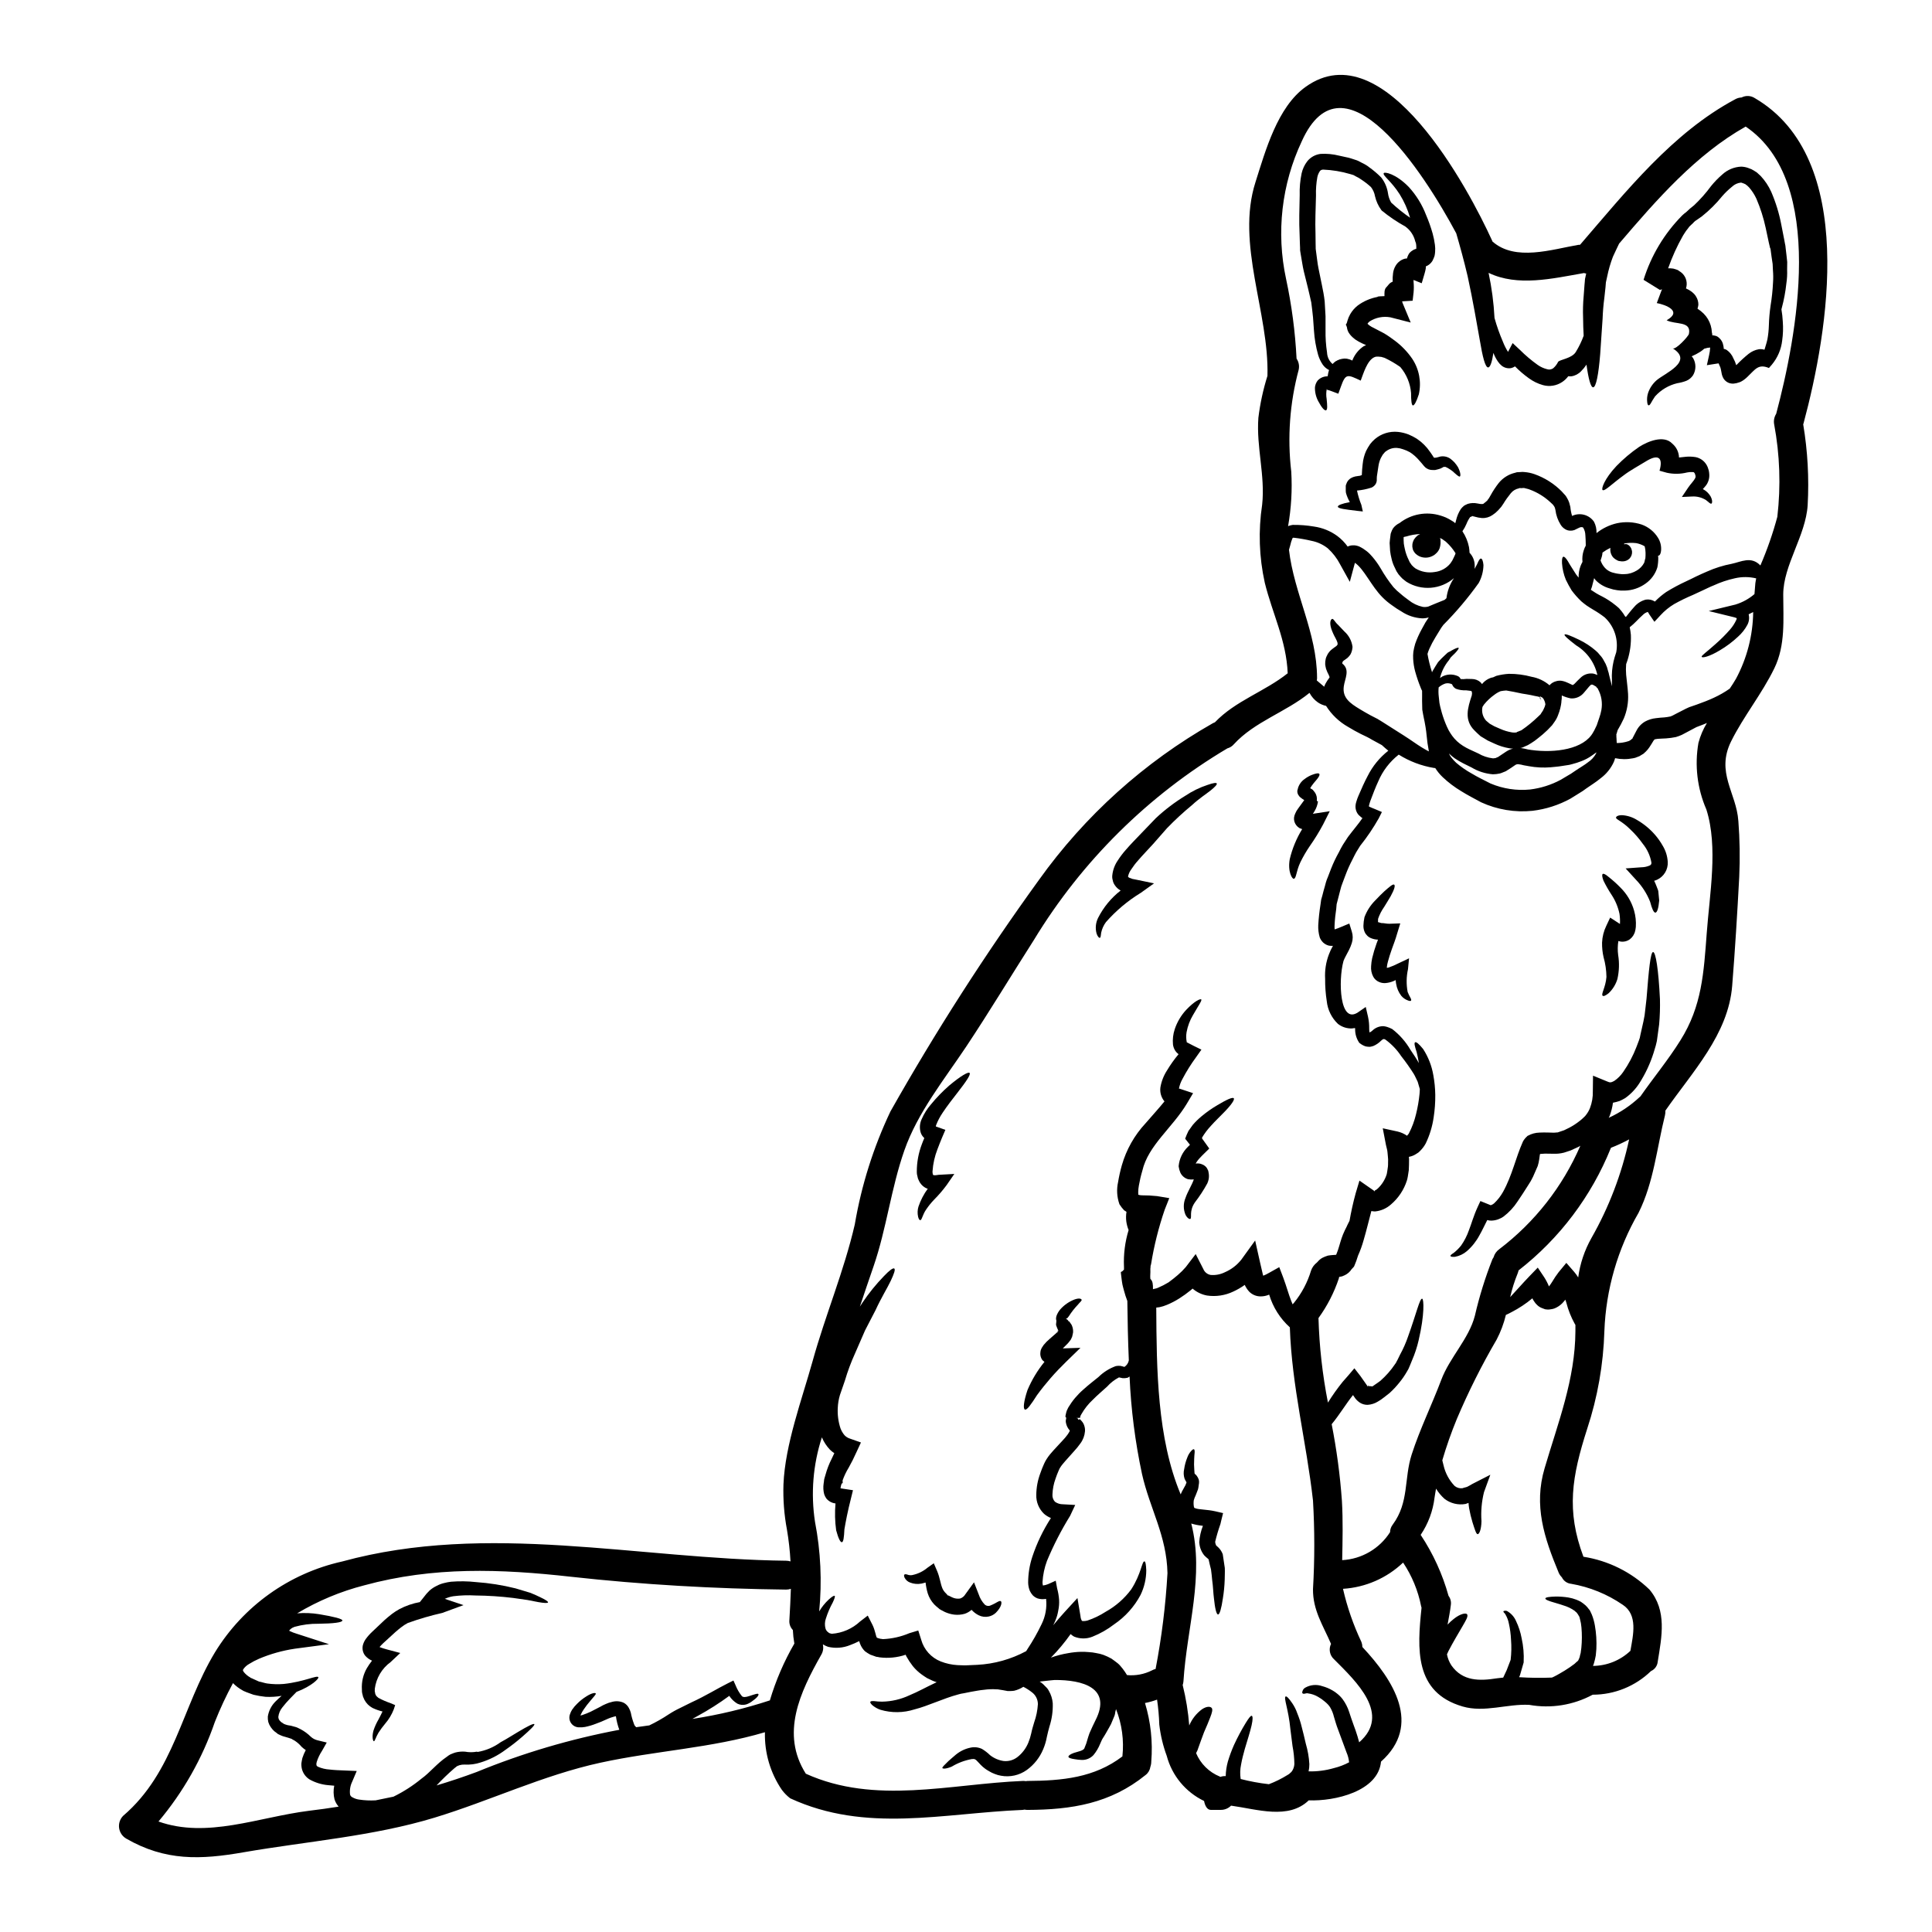 <?xml version="1.0" encoding="UTF-8"?>
<!-- Uploaded to: SVG Repo, www.svgrepo.com, Generator: SVG Repo Mixer Tools -->
<svg fill="#000000" width="800px" height="800px" version="1.1" viewBox="144 144 512 512" xmlns="http://www.w3.org/2000/svg">
 <g>
  <path d="m604.25 307.82c-0.176-0.082-0.355-0.152-0.539-0.203l-6.875-1.684 7.133-1.734-0.004-0.004c1.836-0.562 3.535-1.504 4.988-2.754 0.078-0.945 0.152-1.891 0.23-2.863 0.051-0.438 0.152-0.871 0.227-1.305l0.004 0.004c-1.855-0.445-3.793-0.457-5.652-0.027-1.938 0.426-3.824 1.059-5.625 1.891-0.871 0.332-1.918 0.871-2.707 1.227-0.973 0.461-1.922 0.895-2.812 1.305h-0.004c-1.688 0.711-3.336 1.512-4.934 2.406-1.348 0.805-2.57 1.805-3.629 2.965l-1.613 1.738-1.355-1.969c-0.074-0.129-0.152-0.23-0.227-0.395-0.074-0.16-0.102-0.102-0.152-0.203 0.023-0.051 0.023-0.051 0-0.051h-0.004c-0.527 0.152-1.004 0.445-1.379 0.848-1.148 0.996-2.047 2.144-3.43 3.219 0.148 0.664 0.25 1.34 0.309 2.019 0.094 2.277-0.207 4.551-0.895 6.727-0.129 0.359-0.23 0.688-0.359 1.023-0.078 0.934-0.078 1.875 0 2.809 0.125 1.484 0.395 3.148 0.512 5.09 0.117 2.223-0.266 4.441-1.125 6.496-0.488 1.059-1.035 2.09-1.637 3.094l-0.281 0.949-0.051 0.125-0.027 0.051 0.027 0.23c-0.016 0.262-0.008 0.527 0.023 0.789l0.051 0.996 0.027 0.285v-0.004c1.043 0.004 2.078-0.16 3.066-0.484 0.168-0.043 0.324-0.121 0.461-0.23l0.23-0.125v-0.051l0.102-0.078 0.332-0.254v-0.102c0-0.023 0.102-0.176 0.18-0.332 0.281-0.512 0.535-1.051 0.82-1.574l0.004-0.004c0.508-1.027 1.309-1.879 2.297-2.457 0.895-0.488 1.875-0.793 2.891-0.895 0.848-0.129 1.574-0.152 2.227-0.203 0.547-0.055 1.094-0.141 1.633-0.254 0.152-0.102 0.254-0.078 0.488-0.203l0.973-0.512c0.922-0.461 1.816-0.922 2.707-1.383 0.285-0.125 0.359-0.176 0.789-0.359l0.664-0.227 1.273-0.438c1.637-0.586 3.195-1.18 4.606-1.84 1.469-0.676 2.871-1.48 4.191-2.406 0.59-0.871 1.148-1.738 1.637-2.582h0.004c2.926-5.449 4.496-11.523 4.574-17.711-0.395 0.203-0.789 0.395-1.203 0.59 0.234 0.938 0.117 1.93-0.332 2.789-0.637 1.195-1.488 2.269-2.504 3.168-1.457 1.363-3.059 2.566-4.781 3.582-2.789 1.688-4.723 2.121-4.832 1.711-0.102-0.309 1.332-1.25 3.656-3.348v-0.004c1.383-1.203 2.68-2.5 3.887-3.883 0.664-0.762 1.215-1.613 1.637-2.535 0.07-0.141 0.109-0.297 0.109-0.457zm-82.797 27.105v-0.105l-0.051-0.176c-0.176-0.871-0.359-1.762-0.484-2.582-0.027-0.789-0.027-1.574-0.051-2.301 0-0.945 0.023-1.816 0-2.684v-0.004c-0.152-0.289-0.285-0.59-0.395-0.895-0.559-1.379-1.035-2.785-1.434-4.215-0.297-1.098-0.477-2.219-0.535-3.352-0.035-0.625-0.02-1.25 0.051-1.871 0.117-0.715 0.277-1.422 0.484-2.121 0.461-1.324 1.035-2.606 1.711-3.832 0.336-0.59 0.664-1.203 1-1.82 0.281-0.395 0.562-0.895 0.895-1.355v0.004c-0.57 0.176-1.164 0.262-1.762 0.254-1.973-0.102-3.875-0.738-5.512-1.84-0.836-0.477-1.637-1-2.406-1.574-0.926-0.633-1.793-1.352-2.582-2.148-2.992-2.992-4.856-7.477-7.312-9.156l-1.355 5.039-2.582-4.652h0.004c-0.828-1.59-1.93-3.019-3.254-4.223-1.262-1-2.746-1.688-4.328-1.992-1.543-0.367-3.106-0.641-4.68-0.82-0.059 0.027-0.121 0.027-0.18 0 0-0.051-0.078 0.027-0.18 0.152-0.254 0.602-0.449 1.227-0.586 1.867-0.102 0.395-0.23 0.789-0.336 1.18 1.332 11.582 7.414 21.938 7.441 33.934h0.004c0 0.23-0.027 0.461-0.078 0.688 0.613 0.488 1.254 1.102 1.969 1.664h-0.004c0.102-0.309 0.234-0.609 0.395-0.895 0.273-0.492 0.578-0.961 0.918-1.406 0.102-0.152 0.129-0.203 0.129-0.23v-0.004c-0.16-0.449-0.355-0.883-0.59-1.301l-0.355-0.895c-0.102-0.387-0.18-0.781-0.23-1.18-0.023-0.516 0.027-1.035 0.152-1.535 0.062-0.238 0.148-0.469 0.258-0.688l0.074-0.129 0.027-0.074c0-0.027 0.203-0.395 0.203-0.395s0.359-0.488 0.359-0.488v-0.004c0.215-0.27 0.465-0.508 0.738-0.715 1.461-1.18 1.996-0.867 0.922-2.941-0.449-0.797-0.828-1.637-1.125-2.5-0.562-1.82-0.074-2.457 0.203-2.582 0.395-0.152 0.789 0.867 1.613 1.574 0.484 0.512 1.07 1.102 1.734 1.82l0.004-0.004c1.133 1.039 1.867 2.438 2.074 3.961v0.152c-0.043 0.684-0.234 1.348-0.562 1.945-0.227 0.328-0.492 0.629-0.789 0.898l-0.664 0.484c-0.215 0.117-0.406 0.273-0.562 0.457-0.09 0.164-0.137 0.352-0.129 0.535 2.148 1.664 0.664 3.992 0.395 6.09-0.395 3.016 1.711 4.449 4.141 5.93 0.949 0.586 1.945 1.148 2.969 1.711 0.512 0.254 1.023 0.535 1.535 0.789l0.395 0.203 0.18 0.129 0.395 0.227 0.738 0.461c1.945 1.227 3.809 2.43 5.578 3.543 1.766 1.113 3.453 2.363 4.754 3.148 0.613 0.395 1.25 0.715 1.844 1.051l-0.004-0.203c-0.258-1.309-0.445-2.633-0.562-3.965-0.102-0.789-0.129-1.461-0.285-2.25l-0.203-1.148-0.102-0.562zm-20.531 134.04c0.227-0.512 0.484-0.973 0.715-1.434 0.395-2.25 0.922-4.723 1.633-7.312l1-3.348 3.707 2.582h0.004c0.133 0.082 0.254 0.188 0.355 0.305v-0.254c0.32-0.137 0.605-0.336 0.844-0.586 1.062-1.02 1.852-2.285 2.301-3.684 0.012-0.09 0.027-0.176 0.055-0.258l0.102-0.586 0.176-1.203c0.078-0.789 0-1.273 0.051-1.918-0.023-0.637-0.125-1.332-0.176-1.996-0.051-0.664-0.285-1.223-0.395-1.84l-0.848-4.426 3.992 0.871v0.004c0.871 0.207 1.695 0.582 2.43 1.098 0.395-0.395 0.281-0.359 0.484-0.586 0.855-1.637 1.5-3.375 1.922-5.168 0.434-1.75 0.742-3.527 0.918-5.32 0.051-0.461 0.051-0.871 0.074-1.305-0.176-0.613-0.359-1.254-0.562-1.922-0.359-0.688-0.637-1.43-1.074-2.144v0.004c-1.02-1.609-2.117-3.164-3.297-4.656-1.098-1.656-2.477-3.106-4.066-4.293-0.086-0.027-0.156-0.082-0.203-0.156-0.16-0.047-0.32-0.074-0.484-0.074-0.027 0-0.027 0-0.027 0.023-0.191 0.113-0.371 0.246-0.535 0.395-0.586 0.598-1.281 1.074-2.047 1.41-0.301 0.105-0.609 0.18-0.922 0.227-0.371 0.004-0.738-0.027-1.098-0.102-0.574-0.18-1.109-0.465-1.574-0.844l-0.125-0.078-0.102-0.152h-0.004c-0.691-1.051-1.047-2.285-1.023-3.543-0.023-0.082-0.031-0.168-0.027-0.258-0.254 0.051-0.508 0.074-0.762 0.102v0.004c-1.355 0.062-2.691-0.363-3.762-1.203-1.672-1.586-2.723-3.715-2.965-6.008-0.309-1.965-0.453-3.945-0.434-5.934-0.129-2.203 0.211-4.406 0.996-6.469 0.289-0.789 0.648-1.551 1.074-2.277-0.359 0.031-0.723 0.016-1.074-0.051-0.594-0.145-1.137-0.445-1.574-0.871-0.367-0.371-0.656-0.812-0.848-1.301-0.316-1.07-0.449-2.184-0.395-3.297 0.105-1.801 0.301-3.594 0.586-5.375l0.18-1.305 0.332-1.18c0.203-0.789 0.395-1.574 0.641-2.363l0.309-1.152v0.004c0.133-0.445 0.293-0.883 0.484-1.305 0.309-0.789 0.613-1.574 0.895-2.328v0.004c0.574-1.461 1.254-2.883 2.023-4.25 0.355-0.688 0.637-1.305 1.098-2.043 0.461-0.738 0.895-1.383 1.332-2.047 1.406-1.867 2.785-3.453 3.832-4.988v0.004c-0.227-0.133-0.43-0.297-0.613-0.484-0.418-0.312-0.742-0.727-0.945-1.207-0.211-0.48-0.309-1.004-0.285-1.527 0.02-0.375 0.09-0.746 0.207-1.105 0.16-0.555 0.359-1.102 0.59-1.633 0.789-1.82 1.535-3.543 2.43-5.219 1.305-2.606 3.176-4.891 5.469-6.691-0.613-0.484-1.18-0.996-1.711-1.484l-2.582-1.406-0.742-0.434-0.395-0.203-0.078-0.051-0.051-0.027-0.09-0.039c-0.539-0.254-1.074-0.512-1.637-0.789-1.102-0.562-2.25-1.18-3.402-1.895l0.004 0.004c-2.363-1.344-4.359-3.25-5.809-5.551-0.785-0.168-1.535-0.488-2.199-0.945-0.914-0.652-1.668-1.512-2.195-2.508-6.266 5.117-14.562 7.621-20.051 13.629v0.004c-0.453 0.52-1.047 0.891-1.711 1.074-20.977 12.457-38.574 29.879-51.242 50.727-6.008 9.406-11.762 18.973-17.949 28.281-5.828 8.746-12.887 17.465-16.418 27.551-3.531 10.09-4.703 20.664-8.156 30.699-1.227 3.543-2.43 7.109-3.633 10.691 0.23-0.359 0.488-0.742 0.715-1.102h0.004c1.672-2.488 3.566-4.82 5.652-6.977 1.457-1.535 2.43-2.25 2.754-2.019 0.328 0.23-0.051 1.379-0.945 3.269-0.895 1.895-2.508 4.453-4.043 7.801-0.844 1.633-1.762 3.402-2.754 5.316-0.844 1.945-1.734 3.988-2.684 6.16-1.051 2.316-1.938 4.699-2.656 7.137-0.461 1.277-0.898 2.559-1.332 3.859v0.004c-0.324 1.09-0.512 2.215-0.562 3.348-0.105 1.844 0.137 3.695 0.715 5.449 0.25 0.668 0.613 1.289 1.074 1.836 0.363 0.383 0.809 0.672 1.305 0.848l3.043 1.074-1.125 2.43c-0.359 0.789-0.715 1.535-1.074 2.273-0.359 0.664-0.711 1.305-1.047 1.969h-0.004c-0.652 1.066-1.191 2.199-1.609 3.375l0.023 0.715-0.152 0.051-0.125 0.102-0.078 0.203-0.125 0.434c-0.051 0.23-0.078 0.395-0.102 0.59 0.281 0.051 0.613 0.102 0.945 0.148l2.363 0.359-0.484 1.969c-0.949 3.707-1.461 6.469-1.789 8.41-0.102 2.121-0.254 3.348-0.664 3.402-0.41 0.051-0.949-1.023-1.508-3.121l-0.008 0.004c-0.332-2.371-0.391-4.773-0.18-7.16-0.965-0.109-1.848-0.594-2.457-1.352-0.223-0.336-0.406-0.695-0.535-1.074-0.246-0.926-0.297-1.895-0.152-2.84l0.078-0.535 0.023-0.254 0.023-0.152v-0.051l0.078-0.359 0.281-0.945c0.398-1.469 0.945-2.891 1.637-4.25 0.23-0.484 0.461-0.996 0.715-1.508v0.004c-0.426-0.277-0.82-0.594-1.18-0.949-0.895-0.949-1.613-2.051-2.121-3.25-2.352 7.223-2.973 14.895-1.82 22.402 1.512 7.812 1.883 15.809 1.102 23.73 0.691-1.164 1.543-2.227 2.531-3.148 0.871-0.789 1.406-1.098 1.574-0.973 0.168 0.125-0.027 0.738-0.512 1.762-0.742 1.352-1.352 2.773-1.816 4.246-0.301 0.848-0.336 1.766-0.102 2.633 0.051 0.184 0.129 0.355 0.23 0.512 0.102 0.102 0.309 0.434 0.332 0.359l0.395 0.332c0.102 0.051 0.152 0.027 0.203 0.078 0.168 0.055 0.336 0.098 0.512 0.125 2.789-0.195 5.43-1.34 7.477-3.246l2.047-1.574 1.25 2.453c0.715 1.434 0.949 3.223 1.152 3.352 0 0.102 0.074 0.023 0.051 0.051h0.004c0.07 0.027 0.141 0.062 0.203 0.102 0.199 0.047 0.395 0.098 0.559 0.148v0.004c0.016 0 0.027 0.012 0.027 0.027h0.023l0.254 0.023 0.488 0.078h0.004c2.41-0.102 4.785-0.633 7.008-1.574l2.363-0.715 0.789 2.481-0.004-0.004c0.734 2.609 2.644 4.727 5.168 5.727 1.422 0.555 2.922 0.883 4.445 0.973 0.789 0 1.738 0.102 2.406 0.051 0.945-0.027 1.867-0.074 2.809-0.125 4.547-0.234 8.984-1.477 12.988-3.633l0.332-0.535c1.406-2.117 2.66-4.332 3.758-6.625 1.027-2.07 1.438-4.394 1.184-6.691-0.734 0.141-1.484 0.105-2.203-0.102-0.5-0.18-0.953-0.465-1.328-0.844-0.32-0.359-0.586-0.766-0.789-1.203-0.273-0.684-0.418-1.41-0.434-2.144 0-2.328 0.371-4.644 1.102-6.856 1.199-3.621 2.859-7.074 4.934-10.277-0.66-0.266-1.273-0.637-1.812-1.098-1.375-1.312-2.129-3.141-2.07-5.039 0.02-1.949 0.379-3.879 1.062-5.703 0.285-0.82 0.637-1.738 0.996-2.508l0.254-0.535c0.18-0.359 0.309-0.535 0.461-0.789 0.262-0.418 0.555-0.82 0.871-1.203 1.152-1.383 2.301-2.504 3.297-3.629 0.492-0.504 0.945-1.043 1.359-1.613 0.203-0.293 0.391-0.602 0.559-0.918v-0.18c-0.508-0.562-0.852-1.254-0.996-1.996-0.078-0.363-0.062-0.742 0.051-1.098v-0.285l-0.125-0.203-0.078-0.027v-0.074l0.102-0.539c0.066-0.355 0.16-0.707 0.281-1.047 0.117-0.281 0.246-0.555 0.395-0.82 1.062-1.773 2.398-3.367 3.961-4.723 1.359-1.25 2.894-2.406 4.043-3.348v-0.004c1.305-1.281 2.875-2.269 4.598-2.887 0.406-0.078 0.82-0.098 1.23-0.051l0.715 0.176 0.309 0.102c0.613-0.391 1.039-1.02 1.18-1.734-0.23-5.293-0.336-10.559-0.395-15.742v-0.004c-0.348-0.898-0.645-1.82-0.891-2.754-0.129-0.512-0.285-1.023-0.395-1.535-0.109-0.512-0.152-0.973-0.227-1.484-0.074-0.512-0.102-0.996-0.18-1.508l-0.023-0.395 0.395-0.199 0.434-0.438v-0.789l-0.004 0.004c-0.141-3.277 0.273-6.555 1.227-9.691-0.297-0.738-0.504-1.512-0.613-2.301-0.102-0.844-0.086-1.695 0.051-2.531-0.203-0.129-0.395-0.285-0.613-0.395-0.445-0.465-0.84-0.969-1.184-1.512l-0.051-0.074-0.051-0.129c-0.637-1.852-0.754-3.84-0.332-5.75 0.25-1.512 0.582-3.004 1-4.477 1.184-4.141 3.328-7.945 6.262-11.102 1.816-2.094 3.543-3.988 5.039-5.828h-0.004c-0.867-1.035-1.258-2.391-1.074-3.731 0.277-1.605 0.875-3.137 1.766-4.504 0.898-1.5 1.918-2.93 3.043-4.269-0.363-0.273-0.676-0.613-0.918-0.996-0.297-0.48-0.488-1.016-0.562-1.574-0.125-1.363 0.031-2.738 0.461-4.039 0.629-1.898 1.656-3.644 3.016-5.117 2.199-2.332 3.758-3.043 4.016-2.785 0.254 0.254-0.766 1.66-2.172 4.113h-0.004c-0.836 1.402-1.414 2.945-1.711 4.555-0.152 0.879-0.133 1.781 0.051 2.656v0.078c0.023-0.027 0.023 0 0.023-0.027h0.027c0.047 0.031 0.098 0.059 0.152 0.078 0.562 0.281 1.121 0.562 1.684 0.871l1.996 0.973-1.406 1.992 0.004-0.004c-1.344 1.828-2.551 3.75-3.606 5.758-0.457 0.801-0.777 1.672-0.949 2.582 0.066 0.02 0.133 0.031 0.203 0.027l3.543 1.18-1.637 2.754c-3.832 6.418-10.254 11.07-11.809 17.797v0.004c-0.387 1.293-0.691 2.606-0.922 3.934-0.102 0.566-0.164 1.137-0.176 1.715-0.008 0.203 0 0.41 0.023 0.613-0.023 0.051-0.023 0.078 0 0.102 0.297 0.098 0.609 0.148 0.922 0.152 1.348-0.004 2.699 0.066 4.043 0.207l3.246 0.539-1.203 3.043c-1.621 4.719-2.836 9.566-3.629 14.496-0.027 0.152-0.102 0.309-0.129 0.438 0.027 0.332-0.074 0.613-0.051 0.945 0.051 0.945-0.098 1.66 0 2.481 0.664 0.613 0.691 1.484 0.691 2.66v0.102c0-0.102 0.973-0.203 1.305-0.395h-0.004c0.98-0.414 1.93-0.902 2.84-1.457 0.848-0.613 1.664-1.277 2.481-1.969h-0.004c0.742-0.637 1.438-1.328 2.074-2.07l2.633-3.453 2.019 3.965c0.336 0.832 1.082 1.43 1.969 1.574 1.289 0.105 2.578-0.145 3.734-0.715 1.715-0.738 3.219-1.891 4.375-3.352l3.656-5.062 1.328 5.93c0.203 0.895 0.395 1.762 0.613 2.633v0.004c0.043 0.262 0.113 0.52 0.203 0.766 0.523-0.207 1.027-0.457 1.512-0.742l2.734-1.531 1.023 2.684c0.918 2.453 1.457 4.551 2.172 6.34v0.004c0.105 0.285 0.223 0.566 0.359 0.84 0.102-0.125 0.203-0.281 0.332-0.395 2.066-2.535 3.609-5.453 4.547-8.586 0.297-0.832 0.828-1.562 1.531-2.098 0.074-0.062 0.141-0.129 0.203-0.207 0.348-0.426 0.773-0.781 1.254-1.051 0.469-0.234 0.957-0.434 1.457-0.586 0.414-0.07 0.832-0.125 1.254-0.152l0.766-0.051c0.059-0.023 0.121-0.031 0.18-0.023 0.152-0.438 0.332-0.789 0.512-1.359 0.203-0.688 0.434-1.355 0.609-2.019s0.461-1.383 0.715-2.07h0.004c0.297-0.719 0.633-1.422 1-2.109zm61.879-185.23c-0.047 0.027-0.102 0.047-0.156 0.051-0.309 0.102-0.461 0.254-1.434 0.691h0.004c-0.371 0.125-0.762 0.176-1.152 0.152-0.453-0.016-0.891-0.152-1.277-0.391-0.492-0.289-0.902-0.695-1.199-1.184-0.742-1.184-1.215-2.519-1.383-3.906l-0.152-0.613c-0.102-0.102 0-0.078-0.176-0.336l-0.254-0.359-0.078-0.102-0.562-0.535h-0.004c-1.617-1.531-3.531-2.715-5.625-3.481-0.586-0.227-0.922-0.227-1.305-0.359-0.102-0.102-0.613 0-0.898 0l-0.461-0.023-0.152 0.074v0.004c-0.844 0.16-1.602 0.613-2.144 1.277-0.73 0.887-1.398 1.828-1.996 2.816l-0.562 0.82c-0.281 0.332-0.562 0.637-0.844 0.945l0.004-0.004c-0.445 0.469-0.941 0.879-1.484 1.227-0.816 0.566-1.797 0.844-2.789 0.789-0.641-0.055-1.273-0.172-1.891-0.359-0.484-0.18-0.664-0.027-0.535-0.203-0.152 0.023-0.461 0.281-0.664 0.281l-0.004-0.004c-0.41 0.566-0.746 1.188-1 1.844-0.289 0.684-0.648 1.336-1.074 1.945 0.852 1.266 1.445 2.691 1.742 4.191 0.082 0.496 0.133 1 0.152 1.508 0.82 0.855 1.305 1.984 1.359 3.172 0.016 0.367 0.004 0.73-0.027 1.098 0.254-0.461 0.484-0.895 0.664-1.223 0.395-0.949 0.715-1.535 1.023-1.512 0.309 0.023 0.562 0.613 0.664 1.715-0.027 1.664-0.457 3.293-1.254 4.754-2.82 3.957-5.961 7.676-9.387 11.125-0.375 0.484-0.715 1-1.023 1.535-0.359 0.562-0.715 1.148-1.047 1.711-0.613 0.992-1.16 2.027-1.637 3.094-0.188 0.434-0.352 0.875-0.484 1.332 0.273 1.582 0.656 3.148 1.152 4.68 0.004 0.078 0.02 0.152 0.051 0.227 0.027-0.102 0.078-0.203 0.102-0.281 0.512-0.922 1.047-1.715 1.508-2.457v0.004c0.539-0.613 1.113-1.191 1.715-1.742 0.254-0.254 0.512-0.484 0.738-0.688 0.227-0.203 0.484-0.285 0.715-0.395h0.004c0.371-0.234 0.754-0.449 1.148-0.641 0.641-0.309 1.023-0.395 1.125-0.309 0.102 0.086-0.125 0.461-0.586 1-0.285 0.336-0.594 0.648-0.922 0.945l-0.59 0.59c-0.152 0.227-0.332 0.484-0.484 0.738v0.004c-1.141 1.367-1.949 2.984-2.359 4.723 0.188-0.145 0.387-0.273 0.59-0.395 1.195-0.621 2.602-0.703 3.859-0.227 0.023-0.027 0.023 0 0.051 0.023 0.254 0.066 0.484 0.203 0.668 0.395l0.152 0.203c0.125 0.203 0.125 0.176 0.176 0.281v-0.004c0.504 0.031 1.008 0.012 1.508-0.051h0.18c0.395 0 0.844 0.027 1.277 0.027h0.004c0.84 0 1.652 0.309 2.277 0.871 0.152 0.152 0.254 0.309 0.395 0.484h-0.004c0.664-0.84 1.578-1.449 2.606-1.738 0.078-0.023 0.203-0.023 0.309-0.051 0.254-0.125 0.539-0.254 0.871-0.395 1.094-0.293 2.215-0.473 3.348-0.539 2.031-0.012 4.051 0.254 6.012 0.785 1.758 0.312 3.398 1.09 4.754 2.254l0.129-0.152 0.102-0.102 0.395-0.332v-0.004c0.055-0.02 0.105-0.047 0.152-0.078 0.273-0.18 0.578-0.312 0.895-0.391 0.496-0.16 1.02-0.207 1.535-0.133 0.332 0.059 0.656 0.145 0.973 0.258 1.023 0.395 1.816 0.848 1.918 0.848-0.254 0.102 0.152 0.074 0.562-0.359 0.41-0.434 0.922-0.973 1.574-1.574 0.789-0.766 1.863-1.172 2.965-1.121 0.266 0.004 0.535 0.055 0.785 0.148l0.359 0.129 0.152 0.051 0.176 0.102h0.004c-0.719-3.281-2.754-6.129-5.625-7.871-2.098-1.609-3.246-2.609-3.07-2.867 0.176-0.254 1.535 0.254 3.965 1.434h-0.004c1.539 0.75 2.977 1.699 4.273 2.816 0.418 0.348 0.797 0.742 1.125 1.18 0.422 0.438 0.773 0.938 1.047 1.48 0.348 0.555 0.633 1.148 0.844 1.766l0.227 0.82 0.129 0.434 0.074 0.203 0.078 0.395c0.254 1 0.484 2.023 0.816 3.172-0.023-0.973-0.051-1.945-0.051-2.918h0.004c0.031-1.645 0.293-3.277 0.766-4.856 0.129-0.395 0.285-0.82 0.395-1.227 0.633-3.406-0.527-6.898-3.066-9.254-0.961-0.742-1.969-1.418-3.019-2.023-0.586-0.359-1.227-0.738-1.738-1.098-0.512-0.359-0.969-0.738-1.43-1.125-0.934-0.891-1.789-1.855-2.559-2.891-0.559-0.91-1.07-1.852-1.535-2.812-0.574-1.395-0.918-2.867-1.023-4.371-0.051-1.023 0.051-1.637 0.336-1.738 0.285-0.102 0.715 0.359 1.25 1.227 0.512 0.945 1.305 2.094 2.148 3.453 0.203 0.254 0.434 0.562 0.664 0.844l0.004-0.004c-0.027-1.047 0.145-2.086 0.512-3.07 0.152-0.395 0.332-0.738 0.512-1.098-0.113-1.023 0-2.062 0.332-3.043 0.133-0.434 0.312-0.852 0.535-1.25v-0.355c-0.023-0.789-0.023-1.609-0.102-2.43l-0.004 0.004c-0.012-0.695-0.203-1.371-0.559-1.969-0.07-0.102-0.184-0.16-0.305-0.152-0.078 0.023 0.102-0.027-0.285 0l-0.203 0.023zm-6.035 160.38 1.738-0.586c0.512-0.23 0.895-0.461 1.355-0.664 0.973-0.508 1.898-1.109 2.754-1.793l0.488-0.395c0.152-0.121 0.297-0.254 0.434-0.391l0.535-0.512 0.285-0.359c0.414-0.531 0.746-1.117 0.996-1.738 0.555-1.445 0.816-2.984 0.766-4.527l0.051-4.09 3.836 1.574c0.637 0.285 0.945 0.285 1.785-0.176h0.004c0.93-0.637 1.73-1.438 2.363-2.363 1.445-2.078 2.637-4.324 3.543-6.691 0.23-0.562 0.438-1.125 0.637-1.688l0.129-0.395 0.074-0.203 0.027-0.102c0-0.051 0.176-0.844 0.176-0.844 0.285-1.203 0.539-2.363 0.789-3.504 0.238-1.035 0.402-2.09 0.488-3.148 0.125-1 0.227-1.969 0.332-2.891 0.59-7.547 1.051-12.328 1.738-12.328s1.434 4.555 1.816 12.48v0.004c0.055 2.215-0.016 4.438-0.207 6.644-0.152 1.121-0.332 2.328-0.484 3.543l-0.129 0.918-0.281 1.18c-0.18 0.641-0.395 1.309-0.59 1.969-0.902 2.84-2.172 5.547-3.781 8.055-0.984 1.527-2.254 2.856-3.731 3.91-0.48 0.285-0.977 0.543-1.484 0.77-0.578 0.191-1.168 0.344-1.766 0.461-0.156 1.211-0.457 2.402-0.895 3.543l-0.227 0.461-0.004-0.004c3.016-1.379 5.789-3.242 8.207-5.508 0.062-0.066 0.129-0.125 0.207-0.18 3.477-4.988 7.363-9.668 10.582-14.832 5.731-9.105 6.191-17.949 6.984-28.434 0.738-10.203 3.07-22.828-0.102-32.777h-0.004c-2.406-5.539-3.137-11.668-2.098-17.621 0.492-1.863 1.25-3.644 2.254-5.289-0.254 0.102-0.512 0.227-0.789 0.332l-1.332 0.512-0.664 0.254c-0.152 0.098-0.316 0.184-0.488 0.258-0.789 0.434-1.574 0.844-2.402 1.277l-0.973 0.512h0.004c-0.512 0.23-1.039 0.426-1.574 0.586-0.871 0.18-1.75 0.297-2.633 0.359-0.789 0.051-1.461 0.051-1.996 0.102-0.613 0.027-0.871 0.18-0.898 0.102l-0.125 0.078c-0.129 0.117-0.242 0.25-0.336 0.395-0.281 0.434-0.586 1.023-1.07 1.711-0.27 0.398-0.578 0.766-0.922 1.105-0.23 0.203-0.438 0.395-0.641 0.586l-0.395 0.23-0.641 0.395-0.586 0.227c-0.355 0.168-0.734 0.281-1.125 0.336-1.57 0.312-3.188 0.305-4.754-0.027-0.09 0.34-0.203 0.676-0.336 1-0.785 1.715-1.988 3.203-3.504 4.328-1.355 1.125-2.606 1.84-3.781 2.684l-0.922 0.664-1.098 0.688c-0.715 0.438-1.434 0.871-2.148 1.332v0.004c-3.129 1.723-6.555 2.824-10.102 3.246-4.652 0.477-9.352-0.301-13.602-2.25-0.871-0.484-1.738-0.945-2.609-1.406-1.074-0.562-1.762-0.996-2.656-1.535-1.777-1.059-3.434-2.309-4.938-3.731-0.754-0.715-1.414-1.523-1.969-2.406l-0.332-0.023h0.004c-3.324-0.551-6.504-1.754-9.359-3.543l-0.074 0.078h-0.004c-2.344 1.859-4.18 4.277-5.344 7.031-0.715 1.535-1.383 3.297-2.07 5.117-0.141 0.395-0.262 0.797-0.359 1.203 0 0.074-0.051 0.176-0.051 0.281 0.105 0.09 0.227 0.16 0.359 0.203 0.254 0.152 0.844 0.336 1.227 0.512l1.867 0.789-0.844 1.688c-1.441 2.547-3.082 4.977-4.91 7.262-0.359 0.562-0.715 1.125-1.047 1.688s-0.664 1.305-0.996 1.945c-0.703 1.332-1.316 2.707-1.844 4.117-0.254 0.688-0.512 1.379-0.789 2.094-0.102 0.285-0.309 0.789-0.336 0.922l-0.309 1.152c-0.199 0.789-0.395 1.574-0.609 2.363l-0.309 1.18-0.102 1.125h0.008c-0.234 1.508-0.391 3.027-0.461 4.551-0.02 0.34-0.012 0.684 0.023 1.023 0.574-0.184 1.137-0.398 1.688-0.637l2.199-0.922 0.664 2.148h0.004c0.309 0.98 0.309 2.035 0 3.016-0.207 0.66-0.469 1.301-0.789 1.918-0.539 1.074-1.125 2.047-1.359 2.684l-0.074 0.203c-1.406 5.191-1.023 16.926 3.914 13.527l1.996-1.383 0.609 2.633v0.004c0.219 1.008 0.32 2.039 0.305 3.07-0.004 0.348 0.023 0.699 0.082 1.047 0.293-0.117 0.562-0.289 0.785-0.512 0.773-0.75 1.812-1.164 2.891-1.152 0.32 0.031 0.637 0.094 0.945 0.184 0.484 0.148 0.957 0.348 1.406 0.586 1.953 1.504 3.594 3.375 4.832 5.512 0.789 1.148 1.574 2.328 2.227 3.504-0.18-1.125-0.395-2.098-0.59-2.918-0.484-1.457-0.715-2.363-0.434-2.582 0.285-0.219 0.996 0.359 2.144 1.762 1.371 2.109 2.293 4.477 2.711 6.957 0.316 1.711 0.484 3.449 0.512 5.191 0.02 2-0.125 4.004-0.43 5.981-0.344 2.394-1.051 4.727-2.102 6.906-0.387 0.715-0.879 1.367-1.453 1.941l-0.156 0.156c-0.105 0.109-0.215 0.211-0.332 0.305-0.055 0.031-0.105 0.062-0.156 0.102l-0.562 0.359c-0.48 0.305-1.016 0.52-1.574 0.637-0.074 0.023-0.152 0.039-0.23 0.055 0.004 0.203 0.023 0.41 0.051 0.613-0.023 0.949 0 2.047-0.074 2.918l-0.18 1.18-0.098 0.613h-0.004c-0.051 0.328-0.129 0.652-0.23 0.973-0.785 2.445-2.238 4.629-4.191 6.297-1.18 1.062-2.668 1.719-4.25 1.871-0.324-0.012-0.648-0.047-0.969-0.105-0.688 2.555-1.273 5.09-2.043 7.695-0.391 1.41-0.887 2.785-1.484 4.117-0.281 0.938-0.613 1.859-1 2.758l-0.102 0.176-0.125 0.152-0.461 0.488h-0.004c-0.438 0.695-1.07 1.254-1.812 1.609-0.23 0.102-0.461 0.203-0.715 0.309-0.262 0.066-0.523 0.117-0.789 0.152-0.016 0.133-0.039 0.266-0.078 0.395-1.254 3.758-3.074 7.301-5.398 10.508 0.215 7.523 1.055 15.016 2.508 22.402 1.191-1.918 2.496-3.758 3.914-5.512l1.484-1.688 1.609-1.895 1.574 2.023c0.844 1.148 1.574 2.273 2.043 2.914l0.027-0.359c0.152 0 0.332 0.285 0.535 0.18 0.203-0.102 0.438 0.152 0.641 0.023l0.664-0.461c0.461-0.332 0.996-0.664 1.406-0.996 0.73-0.648 1.422-1.34 2.07-2.07 0.66-0.742 1.266-1.531 1.816-2.359l0.203-0.281 0.051-0.078 0.051-0.125 0.359-0.664c0.23-0.461 0.461-0.898 0.664-1.359 0.844-1.539 1.555-3.148 2.121-4.805 2.176-6.035 3.098-10.152 3.734-10.02 0.461 0.074 0.664 4.215-0.922 10.965l0.004-0.004c-0.422 1.844-1.012 3.641-1.766 5.375-0.18 0.461-0.395 0.922-0.562 1.383l-0.309 0.711-0.078 0.18h0.004c-0.047 0.074-0.09 0.152-0.129 0.23l-0.051 0.078-0.203 0.359c-0.582 1.023-1.25 2-1.996 2.91-0.801 1.008-1.68 1.949-2.633 2.816-0.484 0.395-0.945 0.738-1.406 1.098l-0.789 0.59c-0.305 0.176-0.559 0.395-0.895 0.562h0.004c-0.82 0.512-1.75 0.809-2.711 0.871-0.723 0.016-1.434-0.18-2.043-0.562-0.457-0.305-0.863-0.676-1.207-1.105-0.227-0.332-0.434-0.637-0.637-0.922-1.895 2.363-3.543 5.168-5.652 7.723v0.004c1.316 6.695 2.223 13.469 2.711 20.277 0.309 5.266 0.176 10.508 0.074 15.742h0.004c5.176-0.281 9.898-3.039 12.684-7.414 0.012-0.734 0.262-1.441 0.719-2.019 4.367-5.93 2.941-12.121 5.012-18.566 2.172-6.723 5.316-13.09 7.824-19.738 2.223-5.961 7.336-10.891 8.922-17.031 1.176-5.106 2.731-10.113 4.652-14.984 0.09-0.176 0.191-0.344 0.305-0.508 0.242-0.867 0.777-1.625 1.512-2.148 9.398-7.141 16.797-16.578 21.48-27.41-0.152 0.102-0.309 0.176-0.461 0.281-0.691 0.336-1.461 0.688-2.121 0.973l-1.789 0.586-0.004-0.004c-0.898 0.23-1.828 0.324-2.754 0.285l-1.918-0.027c-0.562-0.023-1.125 0.078-1.574 0.078-0.074 0-0.102 0.152-0.125 0.309l-0.152 1.125c-0.086 0.598-0.219 1.188-0.395 1.762-0.395 0.945-0.82 1.895-1.227 2.809v0.004c-0.387 0.82-0.84 1.613-1.355 2.359-0.922 1.457-1.82 2.867-2.789 4.269-0.988 1.512-2.227 2.844-3.66 3.938-0.934 0.668-2.047 1.051-3.195 1.098-0.387 0.016-0.777-0.035-1.148-0.152-0.715 1.383-1.355 2.812-2.07 4.039-0.844 1.59-1.969 3.012-3.324 4.195-0.898 0.773-1.984 1.293-3.152 1.508-0.715 0.051-1.125-0.023-1.203-0.203-0.078-0.18 0.254-0.461 0.871-0.844 0.73-0.578 1.391-1.238 1.969-1.969 0.859-1.238 1.547-2.586 2.043-4.012 0.691-1.738 1.203-3.758 2.363-6.266l0.688-1.484 2.277 0.922c0.305 0.125 0.484 0.227 0.559 0.152 0.289-0.102 0.555-0.258 0.789-0.461 0.934-0.879 1.727-1.898 2.359-3.016 2.508-4.551 3.297-8.922 5.293-13.383 0.285-0.516 0.656-0.973 1.098-1.359l0.078-0.102 0.102-0.051h0.004c0.949-0.527 2.008-0.816 3.094-0.844 0.766-0.051 1.43-0.023 2.07-0.023l1.789 0.051c0.344-0.008 0.93-0.109 0.93-0.059zm65.102-187.66c1.184 7.074 1.582 14.262 1.18 21.426-0.512 8.105-6.473 15.902-6.473 23.676 0 6.648 0.641 13.383-2.363 19.562-3.297 6.777-8.156 12.711-11.453 19.355-4.094 8.266 1.406 13.629 1.918 21.07h0.004c0.383 4.938 0.461 9.895 0.234 14.844-0.512 9.613-1.102 19.25-1.867 28.844-1.023 12.91-10.586 22.855-17.711 33.109 0.027 0.41-0.008 0.824-0.102 1.227-2.148 8.594-2.969 17.77-6.984 25.801h0.004c-5.547 9.559-8.664 20.332-9.078 31.375-0.262 8.809-1.793 17.531-4.555 25.902-4.066 12.66-5.598 21.648-0.996 33.906 6.586 1.031 12.695 4.066 17.492 8.691 4.703 5.578 3.269 12.48 2.195 19.129v0.004c-0.102 1.086-0.785 2.035-1.785 2.477-4.141 4.016-9.68 6.262-15.445 6.262-5.144 2.773-11.074 3.723-16.824 2.691-5.777-0.309-11.891 2.121-17.645 0.434-12.836-3.734-12.039-15.293-10.891-26.16-0.023-0.125-0.074-0.254-0.102-0.395h-0.004c-0.812-4.137-2.438-8.074-4.781-11.582-4.328 4.117-9.969 6.582-15.93 6.953 1.109 4.859 2.75 9.586 4.883 14.09 0.164 0.426 0.25 0.875 0.258 1.332 8.234 8.793 15.852 20.633 4.934 30.375-0.738 7.902-12.324 10.535-19.148 10.258-5.371 5.188-13.68 2.363-20.586 1.406v-0.004c-0.742 0.75-1.762 1.16-2.816 1.129h-2.555c-0.949 0-1.535-1.051-1.789-2.363-4.891-2.352-8.508-6.727-9.895-11.969-0.984-2.668-1.645-5.441-1.969-8.266-0.07-2.219-0.27-4.43-0.59-6.625-1.039 0.391-2.109 0.691-3.199 0.898 1.527 5.031 2.09 10.301 1.664 15.543-0.004 0.488-0.09 0.973-0.258 1.434-0.129 0.848-0.586 1.609-1.273 2.121-9.336 7.547-19.562 9.184-31.273 9.234-0.258 0-0.516-0.027-0.766-0.082-0.168 0.039-0.34 0.066-0.512 0.082-21.172 0.871-41.527 6.188-61.598-3.07h-0.004c-0.84-0.645-1.59-1.402-2.223-2.254-3.055-4.492-4.621-9.832-4.477-15.262-14.27 4.219-29.074 4.91-43.621 8.082-15.215 3.32-29.125 10.047-43.957 14.562-16.258 4.938-33.773 6.266-50.5 9.156-11.508 2.019-20.84 2.363-31.219-3.629v-0.004c-1.02-0.602-1.703-1.641-1.859-2.812-0.152-1.172 0.242-2.352 1.07-3.195 13.551-11.582 15.547-28.793 24.344-43.344 7.512-12.254 19.672-20.938 33.703-24.062 38.613-10.559 78.297-0.664 117.69-0.203h-0.004c0.383 0.004 0.762 0.066 1.129 0.18-0.152-2.828-0.469-5.644-0.945-8.438-0.742-3.945-1.051-7.957-0.922-11.965 0.434-10.586 4.883-22.48 7.723-32.668 3.375-12.176 8.336-23.906 11.176-36.211v-0.004c1.758-10.367 4.938-20.441 9.445-29.945 11.961-21.176 25.102-41.664 39.359-61.367 12.18-17.031 27.918-31.211 46.129-41.551 0.168-0.09 0.336-0.164 0.512-0.227 5.473-5.727 13.164-8.109 19.285-12.988-0.359-8.723-4.016-15.676-6.086-24.039h0.004c-1.496-6.769-1.73-13.754-0.691-20.609 0.848-7.773-1.574-15.27-0.996-23.066 0.461-3.762 1.266-7.481 2.402-11.098 0.484-16.668-8.414-34.953-3.172-51.34 2.633-8.285 5.828-19.922 13.273-25.238 20.914-15.035 43.297 27.207 49.453 40.758 0.023 0.074 0.051 0.125 0.074 0.203 6.039 5.344 15.742 2.098 22.758 0.895 0.152-0.02 0.305-0.027 0.461-0.023 12.203-14.141 24.52-29.715 41.145-38.574h-0.004c0.512-0.281 1.082-0.438 1.66-0.461 1.105-0.574 2.434-0.516 3.481 0.152 27.332 15.93 19.484 61.855 12.961 86.145-0.039 0.105-0.078 0.211-0.105 0.32zm-6.852 24.469c0.945-8.152 0.664-16.402-0.844-24.469-0.18-0.965 0.012-1.961 0.535-2.789 5.367-20.152 13.449-61.547-8.082-76.121-13.141 7.387-23.617 19.383-33.547 31.016-0.562 1.125-1.074 2.301-1.637 3.477-0.656 1.719-1.168 3.488-1.531 5.293l-0.332 1.508-0.102 1.277c-0.102 0.949-0.203 1.918-0.309 2.836-0.254 1.871-0.395 3.707-0.461 5.477-0.23 3.543-0.461 6.75-0.641 9.445-0.434 5.394-1.098 8.77-1.867 8.77-0.637 0-1.25-2.25-1.762-6.012v0.004c-0.422 0.637-0.91 1.23-1.457 1.77-0.68 0.711-1.582 1.18-2.559 1.324-0.273 0.02-0.547 0.012-0.816-0.023-0.438 0.59-0.969 1.098-1.574 1.508-1.5 1.02-3.371 1.328-5.117 0.848-1.363-0.379-2.644-1.004-3.785-1.844-1.297-0.934-2.512-1.977-3.633-3.121-0.324 0.223-0.688 0.379-1.074 0.461-0.871 0.141-1.758-0.09-2.453-0.637-0.395-0.324-0.738-0.703-1.023-1.129-0.484-0.707-0.879-1.469-1.18-2.273-0.359 2.43-0.848 3.832-1.383 3.859-0.789 0-1.484-2.812-2.223-7.238-0.789-4.328-1.789-10.379-3.223-16.953-0.973-4.141-2.043-8-3.016-11.352-8.621-16.137-29.867-48.918-40.934-24.402v0.004c-5.352 11.367-6.816 24.18-4.168 36.461 1.492 6.961 2.426 14.035 2.785 21.145 0.586 0.859 0.789 1.926 0.562 2.941-2.363 8.793-3.031 17.957-1.969 27 0.285 4.84 0 9.699-0.844 14.473 0.086-0.035 0.172-0.078 0.254-0.125 0.32-0.098 0.648-0.176 0.977-0.227 1.887-0.027 3.769 0.117 5.625 0.434 2.234 0.312 4.359 1.168 6.184 2.5 1.059 0.793 1.984 1.742 2.754 2.812 0.422-0.215 0.883-0.328 1.355-0.332 0.328-0.031 0.656-0.004 0.973 0.078 0.27 0.059 0.535 0.145 0.785 0.254 1.352 0.652 2.539 1.594 3.481 2.758 0.801 0.941 1.52 1.953 2.148 3.019 0.992 1.738 2.121 3.398 3.375 4.957 0.578 0.645 1.211 1.234 1.895 1.766 0.738 0.664 1.508 1.203 2.144 1.688 1.086 0.879 2.367 1.492 3.734 1.789 0.484 0.07 0.98 0.043 1.457-0.078 0.641-0.281 1.254-0.535 1.82-0.762 0.969-0.395 1.785-0.715 2.531-1.023 0.152-0.152 0.332-0.309 0.484-0.438h-0.004c0.227-1.906 0.914-3.731 1.996-5.316-3.535 3.043-8.637 3.438-12.594 0.973-0.359-0.254-0.715-0.562-1.074-0.844-0.363-0.355-0.703-0.734-1.023-1.125l-0.539-0.82c-0.281-0.562-0.395-0.789-0.562-1.18h-0.004c-0.328-0.676-0.578-1.387-0.738-2.121-0.184-0.691-0.312-1.391-0.395-2.098-0.051-0.715-0.074-1.406-0.125-2.098 0.023-0.613 0.125-1.125 0.176-1.66l0.102-0.789 0.102-0.309h0.004c0.125-0.406 0.309-0.793 0.539-1.152 0.449-0.59 1.039-1.062 1.711-1.379 3.086-2.402 7.156-3.137 10.891-1.965 0.461 0.152 0.82 0.254 1.359 0.488 0.539 0.23 1.148 0.586 1.684 0.922v-0.004c0.305 0.16 0.578 0.367 0.82 0.613 0.094-0.266 0.172-0.539 0.227-0.816 0.246-1.066 0.68-2.078 1.281-2.992 0.113-0.156 0.246-0.305 0.391-0.438l0.227-0.203 0.152-0.152h0.004c0.105-0.078 0.219-0.145 0.336-0.207 0.227-0.102 0.395-0.203 0.715-0.332v0.004c0.82-0.246 1.691-0.281 2.531-0.105 1.227 0.281 1.609 0.125 1.637 0.051 0.395-0.359 1.074-0.789 1.125-1.051 0.102-0.152 0.203-0.281 0.309-0.395l0.395-0.688c0.641-1.172 1.375-2.293 2.199-3.348 1.113-1.367 2.652-2.324 4.371-2.711l0.332-0.102 0.078-0.023 0.309-0.027h0.125l0.512-0.023v-0.004c0.367-0.051 0.738-0.051 1.102 0 0.906 0.07 1.801 0.258 2.656 0.562 2.707 0.961 5.164 2.516 7.188 4.551l0.715 0.789 0.176 0.18 0.203 0.254c0.027 0.051 0.102 0.152 0.102 0.152l0.23 0.395 0.008 0.004c0.238 0.402 0.438 0.832 0.586 1.277 0.102 0.395 0.203 0.789 0.285 1.098 0.066 0.801 0.219 1.594 0.457 2.363 2.047-0.98 4.508-0.332 5.805 1.535 0.48 0.93 0.711 1.969 0.664 3.016 1.582-1.262 3.426-2.152 5.398-2.609 2.172-0.469 4.43-0.355 6.543 0.332 1.82 0.645 3.367 1.895 4.375 3.543 0.641 1.039 0.918 2.266 0.785 3.481-0.102 0.844-0.395 1.25-0.789 1.25 0 0 0.023 0.332 0.051 0.484h0.004c0.012 0.867-0.066 1.73-0.234 2.582-0.531 1.758-1.641 3.281-3.148 4.328-1.598 1.152-3.504 1.793-5.469 1.844-0.676 0.039-1.352 0.004-2.019-0.102-0.699-0.09-1.383-0.25-2.047-0.484-1.398-0.391-2.668-1.141-3.68-2.176-0.148-0.168-0.277-0.348-0.395-0.535-0.203 0.789-0.395 1.574-0.59 2.301-0.078 0.27-0.172 0.531-0.281 0.789 0.461 0.285 0.922 0.59 1.383 0.895 0.461 0.305 0.996 0.539 1.508 0.82v-0.004c1.27 0.648 2.469 1.43 3.578 2.328 0.359 0.305 0.562 0.434 1 0.844l0.664 0.789c0.344 0.422 0.652 0.875 0.922 1.352 0.074 0.051 0.148 0.129 0.227 0.18 0.613-0.742 1.332-1.715 2.223-2.688 0.793-0.934 1.855-1.605 3.043-1.914 0.848-0.137 1.711 0.047 2.43 0.512 0.914-0.941 1.914-1.785 2.992-2.531 1.703-1.055 3.473-2.004 5.293-2.84 0.898-0.438 1.766-0.82 2.633-1.277 1.051-0.512 1.844-0.844 2.891-1.305 2.086-0.934 4.273-1.621 6.519-2.047 2.481-0.512 5.164-2.121 7.621 0.434 1.812-4.191 3.316-8.512 4.5-12.926zm-34.98 11.07v0.004c0.051-0.512 0.066-1.023 0.051-1.535-0.008-0.57-0.086-1.141-0.23-1.691-0.695-0.406-1.457-0.691-2.25-0.84-1.062-0.121-2.141-0.086-3.195 0.102-0.004 0.078 0.004 0.152 0.023 0.227 0.535-0.227 1.277 0.051 1.789 0.949h0.004c0.133 0.285 0.227 0.586 0.277 0.895 0.07 0.703-0.172 1.406-0.664 1.918-0.449 0.449-1.051 0.715-1.684 0.742h-0.488l-0.125-0.027-0.18-0.023-0.203-0.027h-0.074l-0.336-0.102-0.023-0.023-0.254-0.129-0.008-0.004c-0.359-0.184-0.688-0.426-0.969-0.715-0.59-0.703-0.852-1.625-0.719-2.531-0.734 0.352-1.438 0.77-2.098 1.254-0.023 0.352-0.082 0.707-0.176 1.051-0.078 0.309-0.203 0.688-0.336 1.047 0.059 0.172 0.125 0.344 0.207 0.512 0.309 0.691 0.762 1.309 1.328 1.812 0.59 0.492 1.293 0.828 2.047 0.973 0.441 0.125 0.895 0.211 1.355 0.254 0.52 0.094 1.047 0.113 1.574 0.055 0.25-0.023 0.484-0.023 0.762-0.074l0.848-0.203v-0.004c0.527-0.168 1.035-0.402 1.508-0.691 0.812-0.484 1.477-1.184 1.918-2.019 0.156-0.383 0.191-0.922 0.32-1.148zm-3.965 289.5c0.738-4.219 2.047-9.539-2.047-12.227v0.004c-4.098-2.809-8.754-4.703-13.652-5.547-1.062-0.102-1.992-0.754-2.457-1.715-0.371-0.363-0.668-0.797-0.867-1.277-3.832-9.23-6.648-17.742-3.707-27.641 3.543-12.043 8.109-23.578 8.16-36.336v-1.633l-0.18-0.309h-0.004c-0.977-1.766-1.723-3.648-2.223-5.602-0.07-0.266-0.156-0.527-0.258-0.785-0.254 0.309-0.484 0.613-0.82 0.949h0.004c-0.578 0.582-1.266 1.039-2.019 1.352-0.305 0.117-0.625 0.195-0.945 0.234-0.18 0.039-0.359 0.062-0.539 0.074h-0.484l-0.488-0.051-0.102-0.023c-0.277-0.09-0.551-0.191-0.816-0.309-0.492-0.188-0.938-0.473-1.305-0.848-0.309-0.281-0.574-0.609-0.789-0.969-0.172-0.238-0.32-0.496-0.438-0.766-1.695 1.418-3.543 2.641-5.508 3.652-0.492 0.273-0.996 0.523-1.512 0.746-0.547 2.273-1.367 4.473-2.453 6.543-3.957 6.773-7.477 13.797-10.539 21.02-1.477 3.586-2.766 7.25-3.859 10.969 0.129 0.461 0.203 0.895 0.336 1.355 0.469 2.047 1.484 3.93 2.938 5.445 0.586 0.48 1.344 0.695 2.094 0.594 0.395-0.18 0.848-0.203 1.277-0.395 0.434-0.188 0.898-0.512 1.332-0.742l4.754-2.43-1.684 4.629c-0.621 2.512-0.848 5.109-0.664 7.691-0.051 2.273-0.59 3.402-1 3.43s-0.789-1.305-1.379-3.148c-0.371-1.227-0.672-2.473-0.895-3.734-0.078-0.465-0.129-0.934-0.156-1.406-0.281 0.102-0.535 0.176-0.789 0.281h0.004c-1.977 0.355-4.016-0.145-5.602-1.379-0.867-0.781-1.617-1.688-2.223-2.684-0.129 0.789-0.281 1.531-0.395 2.363v-0.004c-0.418 3.547-1.68 6.941-3.68 9.895 3.301 4.965 5.793 10.422 7.387 16.164 0.516 0.688 0.738 1.551 0.613 2.402-0.18 1.609-0.539 3.375-0.871 5.215h0.004c0.504-0.543 1.051-1.047 1.637-1.504 1.711-1.383 3.348-1.738 3.578-1.152 0.227 0.586-0.332 1.484-1.305 3.172-0.973 1.688-2.363 3.965-3.68 6.496-0.152 0.309-0.285 0.586-0.395 0.871v-0.004c0.199 1.047 0.602 2.047 1.184 2.938 2.992 4.242 7.477 4.141 12.148 3.402 0.535-0.074 1.074-0.125 1.574-0.176 0.309-0.664 0.641-1.332 0.922-1.969 0.359-0.945 0.715-1.867 1.051-2.734h-0.004c0.211-1.777 0.246-3.566 0.102-5.348-0.062-1.426-0.25-2.848-0.562-4.242-0.156-0.832-0.449-1.629-0.871-2.363-0.094-0.219-0.246-0.414-0.434-0.562-0.125-0.152-0.176-0.254-0.152-0.332 0.023-0.074 0.152-0.152 0.359-0.152h-0.004c0.297-0.059 0.609 0.016 0.848 0.207 0.953 0.594 1.703 1.469 2.148 2.508 0.691 1.441 1.191 2.973 1.48 4.547 0.465 2.082 0.645 4.215 0.539 6.344v0.078l-0.027 0.102c-0.309 1.047-0.613 2.144-0.945 3.269-0.078 0.18-0.152 0.395-0.23 0.539h-0.004c2.894 0.188 5.797 0.223 8.695 0.105 0.203-0.102 0.395-0.152 0.562-0.254 1.098-0.539 1.969-1.102 2.891-1.637v-0.004c0.871-0.535 1.719-1.117 2.531-1.738 0.309-0.309 0.613-0.562 0.922-0.82l0.027-0.023 0.152-0.309c0.113-0.223 0.203-0.453 0.277-0.691 0.066-0.355 0.152-0.703 0.258-1.047 0.051-0.461 0.129-0.922 0.18-1.383 0.176-1.793 0.184-3.598 0.023-5.394-0.059-0.754-0.191-1.496-0.391-2.223l-0.125-0.461-0.027-0.125-0.023-0.027-0.102-0.176-0.004-0.004c-0.172-0.328-0.379-0.637-0.613-0.922-0.176-0.129-0.336-0.273-0.488-0.434-0.254-0.18-0.512-0.336-0.738-0.488l-0.004 0.004c-0.5-0.293-1.027-0.543-1.574-0.742-1.074-0.395-2.07-0.664-2.914-0.922-1.664-0.461-2.609-0.848-2.559-1.152 0.051-0.309 0.996-0.457 2.785-0.508h0.004c1.105 0 2.207 0.082 3.301 0.254 0.734 0.125 1.453 0.32 2.148 0.59 0.391 0.156 0.777 0.336 1.148 0.535 0.449 0.293 0.875 0.617 1.277 0.973 0.312 0.297 0.594 0.621 0.844 0.973l0.203 0.23 0.027 0.074 0.125 0.18v0.023l0.027 0.023 0.074 0.18 0.336 0.715 0.004 0.004c0.375 0.934 0.648 1.902 0.816 2.891 0.367 2.066 0.5 4.168 0.395 6.266-0.051 0.562-0.102 1.121-0.152 1.711-0.121 0.699-0.285 1.391-0.488 2.07-0.066 0.238-0.152 0.469-0.258 0.691 3.691-0.027 7.234-1.449 9.914-3.988zm-0.336-135.55 0.004 0.004c-1.555 0.84-3.16 1.582-4.805 2.223-0.023 0.027-0.023 0.078-0.051 0.102h-0.004c-5.148 12.766-13.582 23.945-24.445 32.398-0.062 0.285-0.148 0.566-0.254 0.84-0.828 2.023-1.484 4.113-1.969 6.242 1.484-1.574 3.148-3.504 5.117-5.551l2.195-2.273 1.711 2.555c0.492 0.77 0.914 1.582 1.258 2.43 0.312-0.398 0.605-0.816 0.867-1.25 0.512-0.871 1.074-1.707 1.688-2.508l2.047-2.481 2.098 2.406c0.391 0.453 0.738 0.938 1.047 1.453 0.492-3.668 1.684-7.207 3.5-10.43 4.648-8.156 8.02-16.98 10-26.156zm-7.363-113.75h0.004c0.352-1.926 0.027-3.914-0.918-5.629-0.078-0.227-0.23-0.281-0.309-0.359-0.152-0.098 0-0.199-0.359-0.355l-0.691-0.395v0.004c-0.051-0.004-0.102-0.012-0.152-0.023-0.059-0.012-0.121-0.012-0.176 0-0.18-0.078-0.82 0.688-1.996 2.121-0.836 1.039-2.121 1.609-3.453 1.535-0.84-0.16-1.652-0.426-2.43-0.785 0.02 0.582-0.023 1.164-0.129 1.738l0.051-0.18c-0.129 1.238-0.43 2.449-0.895 3.606-0.23 0.656-0.559 1.277-0.969 1.84l-0.637 0.898-1.125 1.172-0.152 0.152-0.254 0.23-0.309 0.281c-0.434 0.395-0.844 0.789-1.305 1.125-0.461 0.34-0.871 0.742-1.461 1.152-0.59 0.41-1.223 0.816-1.816 1.148l-0.895 0.395-0.438 0.203c-0.023 0-0.309 0.102-0.309 0.102l0.004 0.008c-0.043 0.004-0.086 0.012-0.129 0.023l-0.152 0.027-0.129 0.023h0.23c0.543 0.066 1.082 0.168 1.609 0.305l0.18 0.051 0.996 0.152c6.238 0.848 13.938-0.176 16.367-4.723 0.359-0.562 0.613-1.227 0.922-1.816 0.227-0.641 0.457-1.309 0.66-1.945v0.004c0.242-0.672 0.434-1.363 0.566-2.07zm-1.273 11.125-0.078 0.102-1.199 0.844c-0.832 0.59-1.734 1.07-2.688 1.434-0.824 0.324-1.672 0.598-2.531 0.816l-0.305 0.074-0.078 0.027-0.309 0.074-0.152 0.027-0.664 0.102-1.332 0.203c-0.844 0.152-1.816 0.203-2.754 0.309v0.004c-1.957 0.164-3.926 0.07-5.859-0.285l-0.664-0.125-0.332-0.051-0.512-0.102c-0.332-0.098-0.676-0.168-1.023-0.207-0.41-0.113-0.852-0.016-1.18 0.258l-1.047 0.715-1.125 0.711-0.23 0.152-0.102 0.027-0.227 0.102-0.395 0.152-0.004 0.004c-0.281 0.129-0.57 0.23-0.871 0.309-0.594 0.129-1.203 0.199-1.812 0.203-2-0.16-3.934-0.781-5.652-1.812l-2.172-1.074c-0.797-0.406-1.566-0.859-2.305-1.359-0.527-0.375-1.023-0.793-1.484-1.25v0.027c0.145 0.344 0.336 0.672 0.566 0.969 0.398 0.508 0.836 0.984 1.305 1.43 1.281 1.09 2.668 2.051 4.141 2.867 0.742 0.434 1.711 0.996 2.363 1.305 0.871 0.461 1.766 0.898 2.66 1.355v-0.004c3.293 1.383 6.879 1.926 10.434 1.574 2.836-0.344 5.582-1.211 8.105-2.559l1.844-1.098 0.871-0.512 0.945-0.641c1.332-0.918 2.707-1.684 3.629-2.43h-0.004c0.859-0.57 1.574-1.344 2.074-2.246 0.059-0.137 0.113-0.277 0.152-0.422zm-2.996-125.65 0.254-1.18 0.004-0.004c-0.199-0.016-0.398-0.059-0.586-0.125-8.461 1.484-17.566 3.656-25.289-0.051 0.84 3.941 1.367 7.941 1.574 11.965 0.602 2.164 1.355 4.281 2.246 6.34l0.051 0.129v0.004c0.352 0.871 0.777 1.707 1.281 2.504l1.227-2.328 1.945 1.816c1.449 1.445 3.012 2.769 4.68 3.961 0.734 0.52 1.559 0.898 2.43 1.125 0.555 0.195 1.168 0.121 1.66-0.203 0.559-0.469 1.012-1.055 1.328-1.711 0.359-0.613 3.629-0.895 4.68-2.609 0.844-1.371 1.547-2.82 2.098-4.332-0.078-1.484-0.152-3.043-0.152-4.723-0.074-1.93-0.023-3.859 0.152-5.781 0.074-0.996 0.152-2.019 0.227-3.043l0.074-0.789 0.027-0.395 0.023-0.199v-0.102zm-10.996 114.21c0.195-0.375 0.34-0.77 0.434-1.184-0.039-0.445-0.172-0.883-0.395-1.273-0.059-0.148-0.145-0.281-0.254-0.395-0.074-0.074-0.152-0.176-0.203-0.176l-0.023-0.027c-0.051-0.023-0.309-0.176-0.539-0.281l-0.051 0.227-0.074-0.051-0.438-0.125c-0.613-0.102-1.25-0.254-1.895-0.395-0.738-0.129-1.531-0.285-2.328-0.395-1.508-0.336-2.941-0.613-4.191-0.82v0.004c-0.488 0.031-0.977 0.09-1.457 0.18-0.578 0.234-1.121 0.543-1.613 0.918-1.055 0.746-2 1.633-2.812 2.637-0.141 0.195-0.273 0.398-0.391 0.613-0.289 1.293 0.066 2.644 0.945 3.633l0.969 0.82 1.227 0.688c0.512 0.23 1.051 0.461 1.574 0.688h0.004c0.969 0.434 1.992 0.742 3.043 0.922 0.219 0.039 0.441 0.059 0.664 0.051 0.188 0.023 0.383 0.008 0.562-0.051l0.125-0.023 0.027-0.078 0.281-0.102 0.898-0.359c1.602-1.094 3.106-2.328 4.496-3.68l0.562-0.535 0.285-0.461c0.238-0.293 0.426-0.621 0.566-0.969zm-8.133 10.508c-0.309 0-0.617-0.023-0.922-0.074-1.414-0.234-2.789-0.664-4.086-1.281-0.562-0.254-1.152-0.535-1.711-0.789-0.613-0.395-1.254-0.742-1.871-1.125-0.562-0.461-1.074-1-1.609-1.512-2.836-2.785-1.816-6.035-0.738-9.305 0.051-0.18 0.051-0.395 0.023-0.395s0.102 0 0.027-0.309l-0.051-0.281-0.004 0.008c-0.02-0.02-0.031-0.051-0.027-0.078l-0.023-0.074c-0.062-0.039-0.133-0.066-0.203-0.082l-1.254-0.152h-0.004c-0.902 0.047-1.805-0.086-2.656-0.395l-0.102-0.051c-0.445-0.258-0.781-0.664-0.949-1.148-0.551-0.277-1.188-0.352-1.785-0.203-0.652 0.223-1.25 0.566-1.77 1.02-0.078 0.809-0.07 1.625 0.027 2.43 0.051 0.535 0.102 1.098 0.176 1.66 0.074 0.562 0.254 1.148 0.395 1.738v0.004c0.312 1.234 0.707 2.445 1.184 3.629 0.203 0.488 0.539 1.309 0.82 1.816h-0.004c0.301 0.543 0.633 1.07 0.996 1.574 0.773 1.047 1.734 1.938 2.84 2.633 0.59 0.371 1.203 0.707 1.84 1 0.742 0.332 1.484 0.688 2.223 1.023 1.184 0.695 2.5 1.137 3.863 1.301 0.254 0.023 0.488-0.078 0.742-0.078l0.359-0.176 0.176-0.051 0.102-0.051c0.715-0.461 1.434-0.945 2.148-1.434h0.004c0.559-0.371 1.176-0.637 1.828-0.793zm-15.234-51.754c-0.035-0.074-0.074-0.145-0.125-0.203-0.629-0.992-1.387-1.895-2.254-2.688-0.199-0.211-0.434-0.391-0.688-0.535-0.254-0.152-0.461-0.395-0.715-0.461h-0.004c-0.105-0.066-0.219-0.125-0.332-0.18 0.051 0.18 0.078 0.359 0.129 0.539 0.023 0.535 0 0.664 0 1.023-0.035 0.391-0.113 0.777-0.23 1.148-0.211 0.582-0.574 1.094-1.047 1.484-0.129 0.125-0.254 0.227-0.395 0.332l-0.152 0.078-0.309 0.176c-0.867 0.445-1.871 0.555-2.816 0.309-0.492-0.121-0.957-0.348-1.352-0.664-0.117-0.086-0.23-0.18-0.336-0.281-0.152-0.152-0.285-0.324-0.395-0.512-0.125-0.168-0.219-0.359-0.281-0.562l-0.051-0.152-0.023-0.152-0.051-0.281-0.027-0.102v-0.184c-0.012-0.262 0.004-0.527 0.051-0.785 0.086-0.355 0.219-0.703 0.391-1.023 0.27-0.406 0.598-0.766 0.973-1.07 0.207-0.133 0.422-0.254 0.645-0.359-1.242 0.051-2.473 0.266-3.656 0.637-0.254 0.051-0.715 0.129-0.715 0.203 0 0.586 0 1.18 0.051 1.688 0.051 0.508 0.176 0.895 0.254 1.355v0.004c0.211 1.016 0.555 2.004 1.02 2.938 0.105 0.199 0.203 0.402 0.281 0.613l0.562 0.82c0.148 0.117 0.277 0.25 0.395 0.395l0.539 0.438c1.531 0.93 3.352 1.273 5.117 0.973 1.645-0.188 3.152-1.016 4.191-2.305 0.367-0.484 0.668-1.012 0.898-1.574 0.094-0.246 0.207-0.484 0.332-0.715 0.051-0.117 0.09-0.238 0.125-0.363zm-25.543 315.1c8.516-7.414-0.738-16.059-6.672-22.016h-0.004c-1.137-1.027-1.457-2.684-0.785-4.066-2.098-4.883-4.832-8.898-4.781-14.5 0.457-7.824 0.457-15.672 0-23.496-1.762-15.672-5.602-30.121-6.137-45.898-2.582-2.332-4.473-5.328-5.473-8.66-0.02 0.02-0.051 0.027-0.078 0.023-0.695 0.297-1.445 0.445-2.199 0.438-1.133 0.004-2.219-0.449-3.016-1.254-0.488-0.531-0.887-1.133-1.18-1.789-0.957 0.684-1.977 1.277-3.047 1.766-2.164 1.031-4.586 1.398-6.957 1.047-1.352-0.25-2.617-0.84-3.68-1.715l-0.129-0.129c-0.152 0.152-0.332 0.285-0.512 0.438-0.961 0.785-1.969 1.508-3.016 2.172-1.047 0.668-2.152 1.238-3.297 1.711-0.637 0.27-1.293 0.477-1.969 0.617-0.309 0.027-0.539 0.078-0.848 0.102 0.102 16.391 0.203 34.547 6.473 49.504 0.094-0.254 0.203-0.5 0.328-0.742 0.18-0.359 0.395-0.691 0.562-1.023 0.168-0.332 0.285-0.535 0.438-0.789v0.004c0.02-0.168 0.082-0.324 0.18-0.461l0.027-0.203v-0.004c-0.199-0.305-0.371-0.633-0.512-0.969-0.262-0.812-0.297-1.68-0.102-2.508 0.148-1.062 0.434-2.102 0.84-3.094 0.227-0.648 0.582-1.238 1.047-1.742 0.309-0.332 0.539-0.484 0.691-0.434 0.152 0.051 0.227 0.359 0.203 0.82-0.023 0.461-0.129 1.125-0.129 1.844h0.004c-0.055 0.918-0.047 1.836 0.027 2.754 0.023 0.488 0.074 1.332 0.176 1.125 0.18 0.152 0.344 0.324 0.488 0.512 0.051 0.074 0.152 0.203 0.254 0.395h0.004c0.102 0.18 0.188 0.367 0.254 0.562 0.09 0.316 0.117 0.648 0.074 0.973-0.023 0.129-0.023 0.23-0.051 0.336-0.027 0.102-0.023 0.125-0.023 0.176-0.035 0.371-0.094 0.734-0.18 1.098-0.152 0.395-0.309 0.789-0.461 1.203-0.152 0.418-0.281 0.688-0.434 1.023l-0.23 0.688-0.004 0.004c-0.082 0.578-0.074 1.164 0.031 1.738 0.152 0.461 0.074 0.227 0.395 0.395 0.871 0.359 3.07 0.309 5.219 0.789l2.121 0.488-0.488 1.969-0.227 0.973-0.004-0.004c-0.543 1.535-1.004 3.098-1.383 4.68 0.023 0.309 0.105 0.613 0.234 0.895 0 0.074 0.281 0.254 0.66 0.637 0.465 0.469 0.832 1.023 1.074 1.637l0.051 0.129v0.023c0.18 1.25 0.359 2.457 0.539 3.606 0.051 1.098-0.027 2.121-0.027 3.094-0.055 1.664-0.215 3.32-0.484 4.961-0.395 2.688-0.848 4.269-1.277 4.269-0.434 0-0.82-1.574-1.098-4.328-0.18-1.332-0.203-2.992-0.461-4.781-0.102-0.871-0.152-1.844-0.309-2.809-0.23-0.848-0.438-1.766-0.641-2.688v-0.004c-0.039-0.062-0.09-0.117-0.152-0.152-0.352-0.277-0.684-0.574-0.996-0.895-0.754-0.934-1.211-2.078-1.305-3.273l-0.027-0.098v-0.133c0.102-1.484 0.43-2.945 0.973-4.328-0.109-0.027-0.219-0.047-0.328-0.051-0.938-0.098-1.859-0.285-2.758-0.562 3.543 13.836-1.18 27.613-2.07 41.809-0.023 0.336-0.094 0.672-0.203 0.992 0.875 3.519 1.457 7.102 1.738 10.715 0.719-1.707 1.887-3.191 3.379-4.293 1.18-0.789 2.121-0.789 2.531-0.395 0.41 0.395 0.102 1.383-0.336 2.508-0.359 0.996-0.996 2.457-1.66 3.992-0.586 1.574-1.098 2.941-1.457 3.988v-0.004c-0.152 0.539-0.367 1.055-0.641 1.535 1.176 2.809 3.418 5.035 6.238 6.188 0.078 0.023 0.129 0.074 0.203 0.102v0.004c0.449-0.168 0.93-0.238 1.41-0.207 0.027-1.297 0.215-2.586 0.562-3.836 0.449-1.508 0.996-2.984 1.633-4.422 0.918-1.992 1.949-3.93 3.094-5.805 0.789-1.277 1.332-2.019 1.613-1.918 0.285 0.102 0.309 0.973-0.051 2.555-0.359 1.582-1.023 3.656-1.789 6.215-0.359 1.305-0.738 2.684-0.996 4.168-0.266 1.254-0.301 2.547-0.102 3.812 2.457 0.633 4.953 1.094 7.477 1.379 1.711-0.648 3.356-1.465 4.91-2.43 0.32-0.152 0.605-0.371 0.84-0.641 0.23-0.125 0.336-0.395 0.512-0.613 0.297-0.523 0.465-1.109 0.488-1.711-0.02-1.578-0.184-3.152-0.488-4.703-0.203-1.613-0.395-3.098-0.562-4.453-0.512-5.367-1.84-8.285-1.273-8.695 0.25-0.152 0.867 0.461 1.785 1.82 0.551 0.812 0.992 1.699 1.309 2.633 0.488 1.176 0.883 2.391 1.18 3.629 0.359 1.359 0.715 2.812 1.074 4.402 0.523 1.77 0.844 3.598 0.949 5.441 0.004 0.645-0.062 1.289-0.207 1.922 2.273 0.055 4.539-0.238 6.723-0.871 1.398-0.34 2.746-0.859 4.016-1.535-0.09-0.906-0.32-1.797-0.688-2.633-0.691-1.867-1.461-3.914-2.25-6.086-0.434-1.074-0.766-2.332-1.074-3.324h-0.004c-0.195-0.844-0.516-1.652-0.941-2.406-0.164-0.293-0.363-0.566-0.594-0.812-0.289-0.316-0.605-0.609-0.941-0.871-0.531-0.457-1.105-0.859-1.715-1.203-0.812-0.488-1.719-0.801-2.66-0.922-0.281-0.125-0.688 0.051-0.945 0.078-0.184 0.059-0.387 0.02-0.539-0.102-0.102-0.129-0.102-0.309 0-0.562 0.105-0.406 0.375-0.75 0.746-0.945 1.363-0.77 2.996-0.914 4.473-0.395 0.969 0.254 1.898 0.641 2.758 1.152 0.441 0.25 0.859 0.539 1.246 0.867 0.523 0.418 0.996 0.898 1.406 1.434 0.758 1.031 1.348 2.18 1.738 3.398 0.395 1.148 0.664 2.094 1.098 3.219s0.789 2.199 1.125 3.273c0.145 0.523 0.305 1.035 0.43 1.547zm-53.949-19.434h-0.004c1.609-8.383 2.664-16.867 3.148-25.391-0.203-9.945-4.68-17.082-6.75-26.285-1.816-8.5-2.922-17.141-3.297-25.828-0.152 0.102-0.309 0.203-0.488 0.309l-0.051 0.027h-0.055c-0.398 0.098-0.812 0.129-1.223 0.102l-0.715-0.152-0.277-0.055c-1.188 0.621-2.254 1.453-3.148 2.449-1.332 1.227-2.531 2.199-3.758 3.453-1.207 1.113-2.234 2.41-3.043 3.84l-0.254 0.461-0.004-0.004c-0.004 0.121-0.02 0.242-0.051 0.359l-0.051 0.152-0.586 0.023-0.395 0.027 0.395 0.102v0.004c0.008 0.133 0.062 0.258 0.152 0.355h0.051c0.09-0.055 0.184-0.105 0.281-0.152l0.129 0.074 0.332 0.359c0.398 0.414 0.68 0.926 0.816 1.484 0.125 0.43 0.168 0.883 0.129 1.328-0.102 1.16-0.523 2.269-1.227 3.199-0.5 0.707-1.047 1.383-1.637 2.016-1.074 1.25-2.199 2.406-3.121 3.543-0.207 0.25-0.395 0.512-0.562 0.789l-0.176 0.281-0.254 0.562c-0.336 0.742-0.562 1.383-0.82 2.121-0.492 1.344-0.77 2.762-0.82 4.195-0.062 0.711 0.18 1.418 0.664 1.941 0.629 0.445 1.383 0.676 2.148 0.664l3.219 0.18-1.332 2.836 0.004 0.004c-2.367 3.824-4.43 7.836-6.16 11.992-0.668 1.797-1.066 3.684-1.18 5.602-0.008 0.289 0.027 0.582 0.102 0.863v0.051c0.465-0.059 0.922-0.18 1.355-0.355l2.047-0.918 0.359 1.969h-0.004c0.277 1 0.457 2.027 0.535 3.066 0.059 0.977-0.02 1.957-0.227 2.914-0.145 0.887-0.395 1.754-0.742 2.582-0.176 0.461-0.395 0.871-0.586 1.277 0.973-1.18 1.969-2.363 3.019-3.504l3.402-3.707 0.82 4.883-0.008 0.004c0.035 0.398 0.16 0.781 0.359 1.129 0 0.102 0.688 0.152 1.48-0.051v-0.004c1.703-0.57 3.324-1.352 4.832-2.328 2.644-1.465 4.945-3.481 6.75-5.906 2.711-4.168 2.836-7.57 3.543-7.441 0.254 0.027 0.395 0.82 0.461 2.363-0.008 2.258-0.527 4.488-1.512 6.519-1.664 3.133-4.07 5.809-7.004 7.797-1.758 1.355-3.691 2.457-5.754 3.277-1.559 0.625-3.305 0.613-4.859-0.027-0.332-0.188-0.641-0.41-0.922-0.668-1.562 2.219-3.309 4.309-5.215 6.238 1.48-0.531 3.004-0.926 4.555-1.18 1.148-0.215 2.309-0.336 3.477-0.359 0.672-0.008 1.348 0.016 2.019 0.082 0.652 0.031 1.305 0.117 1.941 0.254l0.871 0.176 0.395 0.102v0.004c0.227 0.055 0.445 0.121 0.664 0.203 0.723 0.273 1.422 0.598 2.094 0.973 0.59 0.395 1.152 0.848 1.688 1.254 0.535 0.41 0.898 0.969 1.309 1.43 0.418 0.539 0.801 1.105 1.148 1.688 2.281 0.219 4.578-0.215 6.621-1.25 0.297-0.164 0.617-0.285 0.949-0.367zm-8.797 23.168h-0.004c0.457-4.254-0.121-8.551-1.688-12.531-0.078 0.227-0.137 0.457-0.18 0.691l-0.078 0.484c-0.016 0.113-0.039 0.227-0.074 0.336-0.012 0.059-0.027 0.121-0.051 0.176l-0.102 0.254-0.438 1.047v0.004c-0.234 0.652-0.531 1.277-0.895 1.867-0.309 0.535-0.613 1.074-0.895 1.574s-0.539 0.898-0.82 1.332-0.461 1-0.691 1.461c-0.43 1.07-1.023 2.07-1.762 2.961-0.805 0.859-1.941 1.324-3.117 1.281-0.629-0.023-1.254-0.094-1.871-0.203-0.996-0.152-1.609-0.332-1.637-0.637-0.027-0.309 0.461-0.664 1.434-1.023 1.074-0.359 2.684-0.59 2.836-1.359 0.332-0.734 0.594-1.496 0.789-2.277 0.18-0.512 0.285-1.023 0.512-1.574 0.227-0.551 0.512-1.148 0.789-1.762 0.254-0.539 0.512-1.074 0.789-1.637 4.473-8.695-3.508-10.766-10.816-10.715-0.539 0.023-1.18 0.125-1.789 0.176-0.539 0.051-1.074 0.129-1.637 0.18l-0.512 0.074-0.008 0.004c0.16 0.094 0.312 0.195 0.461 0.305 0.344 0.258 0.66 0.551 0.945 0.871l0.438 0.438 0.102 0.125 0.051 0.051c0.066 0.074 0.125 0.148 0.18 0.234 0.027 0.051 0.254 0.434 0.254 0.434v-0.004c0.578 1.004 0.93 2.125 1.023 3.277 0.066 2.086-0.227 4.172-0.871 6.16-0.254 0.898-0.461 1.715-0.688 2.754-0.199 1.125-0.527 2.223-0.973 3.273-0.918 2.211-2.43 4.117-4.371 5.512-1.973 1.402-4.426 1.945-6.801 1.508-0.562-0.09-1.113-0.246-1.641-0.461l-0.789-0.332-0.562-0.309-0.539-0.309c-0.281-0.152-0.457-0.309-0.688-0.461v0.004c-0.41-0.297-0.793-0.629-1.148-0.996-0.641-0.664-1.051-1.152-1.277-1.332v0.004c-0.102-0.078-0.215-0.141-0.336-0.176 0-0.078-0.395-0.078-0.738-0.051v-0.004c-1.879 0.336-3.684 1.008-5.32 1.992-1.535 0.664-2.406 0.613-2.508 0.395-0.102-0.219 0.59-0.848 1.574-1.82 0.562-0.484 1.227-1.098 2.098-1.816l0.004 0.004c1.113-0.895 2.43-1.508 3.832-1.789 1.008-0.211 2.059-0.086 2.992 0.355 0.777 0.469 1.5 1.027 2.148 1.664 1.031 0.805 2.25 1.332 3.543 1.531 1.324 0.156 2.656-0.223 3.707-1.047 1.266-0.988 2.254-2.293 2.867-3.781 0.336-0.809 0.598-1.648 0.785-2.508 0.176-0.922 0.512-1.996 0.789-2.941v0.004c0.547-1.543 0.871-3.152 0.973-4.785 0-1.238-0.586-2.406-1.578-3.148-0.707-0.559-1.469-1.047-2.273-1.457-0.754 0.488-1.582 0.84-2.453 1.047-0.383 0.055-0.766 0.078-1.152 0.082h-0.562l-0.254-0.051-0.973-0.18-0.969-0.152v-0.004c-0.246-0.051-0.496-0.078-0.746-0.074-1.109-0.074-2.223-0.031-3.32 0.125-1.152 0.102-2.301 0.336-3.481 0.539-0.586 0.125-1.18 0.227-1.762 0.355l-0.871 0.152-0.203 0.051-0.484 0.129c-4.043 1.074-7.977 3.043-11.609 3.965h-0.004c-2.938 0.945-6.094 0.98-9.051 0.102-0.797-0.273-1.535-0.699-2.176-1.25-0.395-0.395-0.562-0.664-0.484-0.848 0.078-0.18 0.395-0.227 0.945-0.203 0.715 0.098 1.43 0.148 2.152 0.152 2.523-0.039 5.012-0.621 7.297-1.699 2.098-0.844 4.426-2.172 7.184-3.453-0.359-0.129-0.715-0.23-1.074-0.395l-1.457-0.688c-0.484-0.281-0.922-0.613-1.383-0.922-0.898-0.641-1.703-1.398-2.402-2.25-0.645-0.832-1.227-1.715-1.738-2.633-0.051-0.125-0.102-0.281-0.152-0.395-2.231 0.75-4.598 0.988-6.934 0.691l-0.484-0.102-0.254-0.027-0.102-0.023c-0.332-0.078-0.203-0.051-0.309-0.102l-1.305-0.461h0.004c-0.492-0.262-0.965-0.562-1.41-0.895-0.434-0.426-0.793-0.918-1.07-1.461-0.191-0.395-0.344-0.805-0.461-1.227-0.781 0.398-1.582 0.746-2.406 1.051-1.848 0.758-3.887 0.918-5.828 0.461-0.477-0.16-0.93-0.375-1.355-0.641-0.02 0.027-0.031 0.066-0.027 0.102 0.191 0.898 0.039 1.84-0.434 2.633-5.652 9.973-10.816 20.914-4.094 31.531 18.363 8.309 38.203 2.707 57.465 1.918h0.004c0.273-0.012 0.547 0.008 0.816 0.051 0.152-0.031 0.309-0.047 0.461-0.051 9.145-0.059 17.711-0.828 25.152-6.504zm-86.938-29.914h-0.004c-0.211-1.184-0.34-2.379-0.395-3.582-0.68-0.699-1.016-1.66-0.922-2.633 0.176-2.891 0.309-5.602 0.395-8.285-0.395 0.137-0.812 0.207-1.23 0.207-19.098-0.227-38.047-1.305-57.02-3.402-18.742-2.094-36.438-2.734-54.82 2.273-6.25 1.605-12.234 4.106-17.77 7.418 1.945-0.16 3.902-0.082 5.828 0.23 3.965 0.664 6.137 1.227 6.164 1.66 0 0.539-2.457 0.82-6.316 0.871h-0.004c-2.148-0.031-4.293 0.246-6.367 0.82-0.395 0.133-0.758 0.34-1.07 0.613l-0.102 0.102-0.18 0.203-0.074 0.102 0.176 0.102v0.004c0.578 0.277 1.176 0.508 1.789 0.688l8.594 2.785-9.105 1.203v0.004c-3.246 0.484-6.422 1.375-9.445 2.656-0.91 0.395-1.793 0.855-2.633 1.383-0.613 0.344-1.137 0.824-1.535 1.402-0.102 0.309-0.203 0.18 0.152 0.742v0.004c0.477 0.582 1.059 1.066 1.715 1.434l0.102 0.102 0.281 0.102 0.664 0.305c0.395 0.18 0.871 0.395 1.25 0.562 0.742 0.129 1.41 0.395 2.148 0.512h0.004c1.457 0.207 2.93 0.25 4.398 0.129 5.512-0.59 8.848-2.406 9.184-1.789 0.227 0.309-1.664 2.328-5.781 3.891-0.535 0.559-1.148 1.18-1.84 1.891-0.688 0.707-1.277 1.41-1.922 2.223v-0.004c-0.598 0.73-0.969 1.621-1.07 2.559 0.02 0.172 0.055 0.344 0.102 0.512 0.125 0.129 0.125 0.309 0.309 0.461 0.18 0.152 0.25 0.332 0.508 0.461l0.359 0.227 0.152 0.129h0.027l0.023 0.023c0.324 0.141 0.656 0.25 1 0.336 0.301 0.035 0.598 0.086 0.891 0.152 0.438 0.125 0.871 0.227 1.305 0.359 0.434 0.129 0.848 0.395 1.277 0.586 0.98 0.523 1.875 1.188 2.664 1.969 0.512 0.469 1.137 0.797 1.812 0.949l2.406 0.586-1.277 2.25h-0.004c-0.59 0.906-1.055 1.887-1.379 2.914l-0.102 0.562c0.078 0.102 0 0.309 0.078 0.336 0 0.125 0.074 0.152 0.359 0.359l-0.004-0.004c0.988 0.43 2.043 0.68 3.117 0.742 1.277 0.152 2.684 0.203 4.117 0.254l3.043 0.129-1.18 2.785v0.004c-0.535 1.074-0.738 2.285-0.586 3.477 0.094 0.32 0.328 0.582 0.637 0.715 0.527 0.305 1.113 0.504 1.715 0.59 1.465 0.223 2.945 0.293 4.426 0.207 1.574-0.309 3.148-0.641 4.723-0.973 2.656-1.301 5.152-2.906 7.438-4.785 2.277-1.637 4.016-3.965 6.691-5.777l0.488-0.359 0.254-0.152 0.125-0.078 0.254-0.125 0.027-0.027h0.059c0.34-0.152 0.688-0.285 1.047-0.395 0.84-0.219 1.715-0.297 2.582-0.23 1.039 0.195 2.106 0.195 3.148 0l0.18 0.078c2.211-0.375 4.301-1.262 6.109-2.582 1.82-0.973 3.348-1.996 4.629-2.734 2.559-1.535 4.117-2.301 4.297-2.047 0.18 0.254-1.023 1.434-3.273 3.402v-0.004c-1.383 1.203-2.828 2.328-4.332 3.375-1.992 1.496-4.234 2.641-6.617 3.375-1.367 0.453-2.809 0.645-4.25 0.562-0.445-0.02-0.895 0.031-1.328 0.156-0.152 0.023-0.484 0.203-0.762 0.309l-0.051 0.051-0.18 0.152-0.332 0.254h-0.004c-1.672 1.449-3.269 2.984-4.781 4.602 3.504-1.047 7.031-2.223 10.582-3.543h0.004c12.199-5.008 24.879-8.758 37.844-11.199-0.422-1.145-0.719-2.332-0.895-3.539-0.027-0.023-0.027-0.023-0.027-0.051h-0.051l-0.512 0.129-0.738 0.227h-0.004c-0.406 0.141-0.809 0.305-1.199 0.488-0.91 0.43-1.84 0.812-2.789 1.148-0.93 0.367-1.887 0.648-2.863 0.844-0.555 0.102-1.121 0.137-1.688 0.102-0.824-0.035-1.582-0.461-2.039-1.148-0.457-0.688-0.555-1.555-0.266-2.328 0.133-0.422 0.324-0.828 0.566-1.203 0.383-0.57 0.832-1.098 1.328-1.574 0.723-0.734 1.531-1.379 2.406-1.922 1.406-0.922 2.453-1.074 2.531-0.789 0.078 0.289-0.512 0.789-1.484 1.996v0.004c-0.605 0.695-1.172 1.43-1.688 2.195-0.305 0.434-0.57 0.898-0.789 1.383-0.047 0.078-0.082 0.164-0.102 0.254 0.164-0.031 0.328-0.074 0.488-0.125 0.766-0.254 1.52-0.555 2.25-0.898 0.789-0.395 1.609-0.82 2.481-1.277 0.504-0.305 1.031-0.566 1.574-0.789l0.711-0.281 1.023-0.285v0.004c0.977-0.242 2-0.152 2.918 0.258 0.59 0.309 1.07 0.789 1.383 1.379 0.215 0.391 0.387 0.801 0.512 1.23 0.191 1.02 0.473 2.019 0.84 2.988 0.059 0.18 0.133 0.352 0.23 0.512l0.078 0.074 0.281 0.309c1.152-0.152 2.332-0.332 3.481-0.484h-0.004c1.762-0.844 3.465-1.809 5.09-2.887 1-0.652 2.039-1.234 3.117-1.742 0.973-0.488 1.945-0.973 2.891-1.434 3.859-1.762 6.93-3.707 9.719-5.09l1.484-0.738 0.586 1.305h-0.004c0.406 1.012 0.957 1.961 1.641 2.812 0.332 0.395 1.125 0.281 1.895 0.023 1.457-0.461 2.363-0.82 2.504-0.535 0.141 0.285-0.359 0.996-1.816 1.996-0.438 0.32-0.922 0.57-1.434 0.738-0.773 0.223-1.602 0.148-2.328-0.203-0.863-0.52-1.598-1.227-2.148-2.07-2.637 1.938-5.394 3.695-8.266 5.266-0.488 0.285-1 0.562-1.512 0.848 6.969-1.07 13.836-2.715 20.535-4.914 1.566-5.258 3.742-10.316 6.492-15.066zm-120.77 43.223c-0.5-0.562-0.875-1.223-1.098-1.941-0.293-1.18-0.316-2.414-0.074-3.606l-1.715-0.152h-0.004c-1.68-0.164-3.305-0.668-4.781-1.484-1-0.613-1.73-1.582-2.043-2.711-0.137-0.535-0.188-1.09-0.152-1.637 0.074-0.461 0.152-0.945 0.254-1.355 0.234-0.727 0.535-1.426 0.895-2.098-0.402-0.266-0.777-0.562-1.125-0.895-0.504-0.609-1.102-1.141-1.766-1.574l-0.254-0.152c-0.219-0.094-0.426-0.215-0.613-0.359l-0.945-0.309-1.359-0.395v0.004c-0.363-0.137-0.723-0.289-1.07-0.461l-0.051-0.023-0.051-0.027-0.18-0.102h-0.023l-0.129-0.125-0.254-0.203-0.535-0.395-0.004-0.004c-0.348-0.32-0.656-0.684-0.922-1.074-0.281-0.41-0.496-0.855-0.641-1.332-0.117-0.48-0.16-0.98-0.129-1.477 0.234-1.492 0.934-2.867 1.996-3.938 0.586-0.586 1.125-1.074 1.66-1.535h0.004c-1.41 0.246-2.844 0.332-4.273 0.258-1.059-0.113-2.109-0.293-3.148-0.539-0.484-0.152-0.895-0.336-1.355-0.488l-0.664-0.25-0.336-0.152-0.102-0.027-0.254-0.125-0.051-0.027-0.176-0.102-0.004-0.004c-0.934-0.512-1.785-1.156-2.527-1.918-1.812 3.336-3.418 6.777-4.812 10.305-3.309 9.637-8.371 18.578-14.934 26.371 12.891 4.578 26.465-1.148 39.84-2.836 2.691-0.32 5.309-0.684 7.906-1.105z"/>
  <path d="m613.18 209.86c-0.023 0-0.023 0-0.023-0.023l-0.027-0.051-0.023-0.051-0.051-0.129-0.051-0.254-0.23-0.973c-0.281-1.305-0.562-2.606-0.844-3.965v-0.004c-0.566-2.648-1.391-5.234-2.457-7.723-0.504-1.105-1.168-2.129-1.969-3.043l-0.535-0.512c-0.145-0.078-0.277-0.18-0.395-0.301-0.293-0.148-0.602-0.27-0.918-0.359 0.102-0.051-0.23-0.027-0.309-0.078-0.871 0.094-1.688 0.469-2.324 1.074-0.934 0.75-1.797 1.582-2.586 2.481-1.594 1.98-3.402 3.781-5.394 5.367-0.461 0.309-0.898 0.613-1.309 0.922h0.004c-0.41 0.234-0.77 0.535-1.07 0.898-0.359 0.309-0.664 0.637-1 0.945-0.281 0.395-0.535 0.738-0.82 1.074-0.309 0.434-0.562 0.871-0.844 1.305v-0.004c-1.566 2.762-2.883 5.66-3.934 8.66 0.461-0.023 0.926 0 1.379 0.074 0.23 0.078 0.461 0.129 0.691 0.203l0.359 0.129 0.176 0.074 0.562 0.395 0.051 0.023h0.004c0.219 0.156 0.422 0.328 0.613 0.512 1.004 1.039 1.348 2.547 0.895 3.914 0.559 0.242 1.09 0.551 1.574 0.922 0.199 0.156 0.387 0.328 0.559 0.512 0.211 0.215 0.391 0.453 0.539 0.715 0.414 0.66 0.629 1.422 0.613 2.199-0.043 0.348-0.121 0.691-0.23 1.02 0.59 0.379 1.137 0.816 1.637 1.309 0.875 0.879 1.516 1.961 1.867 3.148 0.18 0.598 0.281 1.219 0.305 1.844l0.051 0.23 0.027 0.074 0.023 0.434 0.102 0.027h0.004c0.172 0.004 0.344 0.027 0.512 0.074 0.422 0.055 0.816 0.242 1.125 0.539 0.633 0.512 1.055 1.242 1.18 2.047 0.074 0.301 0.117 0.609 0.125 0.918 0.27 0.051 0.531 0.148 0.77 0.285 0.801 0.559 1.426 1.34 1.789 2.25 0.316 0.566 0.566 1.164 0.742 1.785 0.027-0.027 0.062-0.055 0.102-0.074 0.996-1.039 2.055-2.012 3.172-2.914 0.793-0.633 1.734-1.055 2.734-1.23 0.492-0.059 0.988-0.012 1.457 0.129 0.027-0.027 0.027-0.051 0.051-0.078 0.129-0.535 0.461-1.379 0.742-2.633h0.004c0.223-1.223 0.352-2.461 0.391-3.707 0.047-1.781 0.203-3.555 0.461-5.316 0.328-2 0.543-4.012 0.641-6.035 0.078-1.09 0.07-2.184-0.023-3.273l-0.078-1.684c-0.102-0.613-0.176-1.227-0.281-1.871-0.102-0.641-0.152-1.25-0.254-1.918zm4.426 5.574v-0.004c0.051 1.25-0.016 2.5-0.207 3.738-0.23 2.164-0.633 4.309-1.199 6.414-0.047 0.129-0.078 0.258-0.102 0.395 0.184 1.066 0.301 2.141 0.359 3.223 0.129 1.672 0.078 3.352-0.156 5.012-0.262 2.371-1.223 4.613-2.754 6.441l-0.766 0.871c-2.836-1.18-3.629 0.395-5.652 2.301-0.285 0.289-0.594 0.551-0.918 0.789-0.227 0.172-0.465 0.328-0.719 0.461l-0.305 0.152-0.203 0.074-0.078 0.027h-0.004c-0.473 0.18-0.973 0.289-1.48 0.332-0.469 0.031-0.945-0.047-1.379-0.23-0.543-0.242-1-0.645-1.309-1.152-0.262-0.465-0.434-0.977-0.512-1.508l-0.152-0.789v0.004c-0.051-0.359-0.164-0.703-0.332-1.023l-0.102-0.203v-0.004c-0.047-0.16-0.113-0.316-0.203-0.461l-3.094 0.484 0.586-2.633c0.156-0.645 0.25-1.305 0.281-1.965v-0.078c-0.461 0.02-0.914 0.105-1.352 0.254-0.066 0.027-0.137 0.047-0.207 0.051-0.312 0.285-0.648 0.547-1 0.785-0.738 0.473-1.516 0.883-2.324 1.23 0.129 0.145 0.246 0.301 0.359 0.461 0.828 1.402 0.828 3.144 0 4.551-0.43 0.656-1.043 1.172-1.766 1.48-0.785 0.301-1.598 0.512-2.43 0.641-2.269 0.543-4.324 1.762-5.883 3.5-0.969 1.359-1.273 2.43-1.711 2.363-0.176-0.023-0.309-0.309-0.359-0.844-0.105-0.824-0.027-1.664 0.234-2.453 0.441-1.281 1.207-2.426 2.223-3.324 2.172-1.895 9.945-4.965 4.293-8.488 0.789 0.484 4.144-3.148 4.297-3.809 0.738-3.504-3.582-2.406-5.902-3.629 4.293-2.406-0.254-4.117-2.609-4.555l1.102-2.941c0.078-0.246 0.172-0.484 0.281-0.719-0.309 0.102-0.562 0.203-0.613 0.203l-0.004 0.004c0.004-0.02 0.016-0.039 0.031-0.051l-4.297-2.656h-0.004c1.996-6.426 5.504-12.277 10.234-17.059 0.324-0.32 0.676-0.609 1.047-0.871 0.656-0.652 1.359-1.258 2.098-1.816 1.648-1.555 3.156-3.258 4.5-5.086 0.895-1.109 1.887-2.137 2.969-3.066 1.367-1.27 3.144-2.012 5.008-2.098 0.594 0.016 1.18 0.117 1.742 0.305 0.332 0.152 0.613 0.203 1.023 0.395 0.48 0.258 0.949 0.539 1.402 0.844l1 0.922v-0.004c1.164 1.242 2.113 2.668 2.812 4.219 1.199 2.781 2.094 5.688 2.66 8.66 0.254 1.355 0.535 2.711 0.789 4.039l0.176 0.949 0.129 0.637 0.051 0.488c0.074 0.664 0.152 1.305 0.227 1.941 0.074 0.637 0.129 1.254 0.203 1.871z"/>
  <path d="m597.3 275.5c0.637 1.18 0.434 1.918 0.227 1.969-0.309 0.102-0.688-0.395-1.43-0.949-1.086-0.684-2.352-1.012-3.633-0.945l-2.754 0.129 1.688-2.508c0.664-0.973 1.508-1.789 1.816-2.43 0.105-0.164 0.148-0.363 0.125-0.562 0.078 0.102-0.125-0.438-0.176-0.691-0.059-0.09-0.117-0.176-0.184-0.254-0.125-0.152-0.102-0.102-0.395-0.152v-0.004c-0.496-0.031-0.996 0.004-1.48 0.102-1.762 0.445-3.598 0.473-5.371 0.082l-1.945-0.539c0.922-3.148-0.051-4.551-3.269-2.684-2.328 1.434-4.527 2.609-6.137 3.836-3.25 2.363-5.168 4.398-5.68 3.965-0.395-0.309 0.461-2.941 3.656-6.34v-0.004c1.84-1.891 3.859-3.598 6.035-5.09 2.227-1.434 6.523-3.246 8.773-0.871v0.004c1.082 0.902 1.734 2.219 1.789 3.629 0 0.027-0.027 0.027 0 0.051 0.508-0.051 1.07-0.102 1.66-0.176l0.004-0.004c0.91-0.098 1.828-0.07 2.734 0.078 1.191 0.234 2.231 0.957 2.863 1.992 0.281 0.469 0.484 0.98 0.613 1.508 0.09 0.391 0.141 0.785 0.152 1.184 0.039 1.008-0.266 2-0.867 2.812-0.309 0.395-0.59 0.688-0.848 0.973h0.004c0.836 0.43 1.539 1.086 2.027 1.891z"/>
  <path d="m585.97 372.41c0.117 2.004-1 3.875-2.816 4.723-0.254 0.117-0.516 0.211-0.785 0.285 0.23 0.457 0.438 0.926 0.613 1.406 0.129 0.336 0.254 0.691 0.395 1.023 0.137 0.332 0.102 0.688 0.152 0.996 0.074 0.664 0.125 1.254 0.176 1.789-0.176 2.098-0.562 3.223-1.023 3.223-0.461 0-0.918-1.125-1.379-2.867l0.004 0.004c-0.863-2.191-2.152-4.188-3.789-5.883l-2.711-2.969 4.269-0.309v0.004c0.742-0.016 1.473-0.18 2.148-0.484 0.23-0.129 0.309-0.203 0.336-0.309 0.086-0.156 0.113-0.336 0.074-0.512-0.328-1.789-1.102-3.469-2.25-4.883-0.988-1.395-2.109-2.688-3.352-3.859-2.121-2.121-3.606-2.531-3.781-3.066 0-0.285 0.395-0.691 1.574-0.691v-0.004c1.426 0.082 2.809 0.52 4.016 1.281 1.758 1.016 3.34 2.312 4.68 3.836 0.809 0.922 1.52 1.926 2.121 2.992 0.785 1.293 1.242 2.762 1.328 4.273z"/>
  <path d="m577.05 385.32c0.402 1.406 0.559 2.871 0.461 4.332-0.039 0.492-0.137 0.98-0.281 1.453-0.121 0.305-0.266 0.594-0.434 0.871-0.234 0.363-0.531 0.68-0.871 0.945-0.723 0.523-1.625 0.738-2.508 0.59-0.18-0.027-0.359-0.07-0.535-0.129-0.195 1.227-0.215 2.477-0.051 3.707 0.344 2.117 0.273 4.277-0.203 6.367-0.434 1.438-1.238 2.731-2.328 3.762-0.82 0.637-1.332 0.871-1.574 0.664-0.512-0.395 0.789-2.199 1-4.988-0.023-1.773-0.281-3.535-0.766-5.242-0.289-1.266-0.418-2.562-0.395-3.859 0.066-1.547 0.449-3.059 1.125-4.449l1.023-2.172 2.199 1.43c0.125 0.078 0.254 0.18 0.395 0.254 0.047-0.898 0.004-1.797-0.125-2.684-0.375-1.797-1.086-3.508-2.098-5.039-0.797-1.207-1.512-2.461-2.148-3.758-0.359-0.969-0.434-1.574-0.203-1.762 0.227-0.188 0.82 0.129 1.574 0.789l-0.004-0.004c1.121 0.879 2.184 1.836 3.172 2.859 1.695 1.684 2.926 3.769 3.574 6.062z"/>
  <path d="m552.32 329.32c0.102 0.125 0.152 0.254 0.023 0.254z"/>
  <path d="m552.29 329.12 0.027 0.203c-0.102-0.152-0.285-0.336-0.285-0.359l0.051-0.18 0.152 0.102z"/>
  <path d="m530.38 267.8c0.738 1.457 0.738 2.363 0.484 2.481-0.254 0.117-0.895-0.484-1.895-1.383-0.254-0.227-0.512-0.355-0.789-0.559h0.004c-0.375-0.25-0.77-0.465-1.184-0.641 0.078 0.102-0.227 0.027-0.309 0.027-0.152-0.102-0.125 0.102-0.176 0.051l-0.766 0.395v-0.004c-0.418 0.145-0.848 0.262-1.277 0.359l-0.152 0.027h-0.004c-0.383 0.016-0.766 0.008-1.148-0.027-0.719-0.105-1.367-0.48-1.816-1.047l-0.613-0.742c-0.199-0.254-0.395-0.461-0.609-0.688l-0.004-0.004c-0.715-0.852-1.551-1.594-2.484-2.199-0.574-0.32-1.184-0.586-1.812-0.785-0.527-0.195-1.078-0.316-1.637-0.359-1.039-0.059-2.066 0.258-2.891 0.895-0.152 0.027-0.562 0.539-0.871 0.922-0.125 0.18-0.309 0.586-0.484 0.844v-0.004c-0.34 0.719-0.562 1.488-0.664 2.277-0.125 0.789-0.309 2.043-0.395 2.606-0.02 0.18-0.031 0.359-0.027 0.539v0.508c-0.023 0.473-0.203 0.922-0.512 1.281-0.211 0.234-0.461 0.434-0.738 0.586-0.254 0.102-0.18 0.051-0.285 0.102-1.203 0.387-2.445 0.637-3.707 0.746 0.27 1.293 0.656 2.559 1.152 3.781l0.395 1.762-1.41-0.152c-3.297-0.395-5.164-0.609-5.215-1.121-0.051-0.359 1.148-0.848 3.172-1.203h0.004c-0.438-0.77-0.781-1.582-1.023-2.43-0.047-0.297-0.066-0.594-0.055-0.895v-0.871l0.023-0.285v0.004c0.082-0.25 0.176-0.5 0.285-0.738 0.238-0.48 0.613-0.879 1.074-1.152 0.359-0.203 0.746-0.352 1.148-0.438l0.789-0.125c0.27-0.004 0.539-0.066 0.785-0.18l0.152-0.051c0.051-1.199 0.102-1.816 0.227-2.941h0.004c0.109-1.191 0.414-2.356 0.898-3.453 0.312-0.629 0.672-1.234 1.07-1.812 0.371-0.484 0.793-0.93 1.254-1.332 1.691-1.441 3.898-2.133 6.109-1.914 0.973 0.102 1.926 0.332 2.84 0.688 0.754 0.312 1.484 0.691 2.176 1.125 1.379 0.926 2.57 2.106 3.504 3.481 0.203 0.281 0.395 0.586 0.586 0.844l0.438 0.688c0.074 0.023 0.148 0.031 0.227 0.027 0.152-0.027 0.309-0.027 0.461-0.051 0.309-0.051 0.512-0.152 0.945-0.254v-0.004c0.93-0.188 1.898 0.004 2.684 0.535 0.414 0.309 0.801 0.648 1.152 1.023 0.336 0.391 0.641 0.805 0.91 1.242z"/>
  <path d="m524.27 208.89c0.086 0.602 0.102 1.211 0.051 1.816-0.02 0.379-0.07 0.754-0.152 1.121-0.16 0.469-0.355 0.922-0.586 1.359-0.406 0.641-1.008 1.133-1.715 1.406 0 0.188-0.008 0.375-0.027 0.562-0.074 0.438-0.18 0.875-0.305 1.301l-0.766 2.609-2.172-0.871-0.004 0.004c0.02 0.195 0.031 0.391 0.023 0.586 0.082 0.895 0.082 1.793 0 2.688l-0.254 2.223-2.504 0.152-0.285 0.023v0.004c0.035 0.148 0.078 0.293 0.133 0.438l2.144 5.164-5.391-1.383h-0.004c-1.895-0.34-3.848 0.043-5.473 1.074-0.238 0.168-0.438 0.387-0.586 0.637 0.312 0.309 0.664 0.574 1.047 0.789 0.973 0.539 1.945 0.973 3.148 1.637 1.203 0.664 2.074 1.355 3.043 2.047 1.785 1.328 3.344 2.945 4.606 4.781 1.852 2.773 2.492 6.188 1.762 9.445-0.637 1.996-1.227 2.992-1.574 2.941-0.348-0.051-0.484-1.25-0.484-3.297-0.203-2.5-1.176-4.879-2.785-6.801-0.051-0.051-0.102-0.074-0.129-0.125l-0.004-0.004c-1.262-0.883-2.594-1.664-3.984-2.324-0.309-0.152-0.641-0.18-0.973-0.309-0.332-0.027-0.395-0.051-0.844-0.078l-0.715 0.027c0.125 0.023-0.203 0.102-0.285 0.125-1.941 0.871-2.914 4.371-3.629 6.215-3.504-1.66-3.992-1.945-5.242 1.574 0 0.027-0.688 1.895-0.688 1.895l-1.766-0.664h-0.004c-0.414-0.172-0.84-0.305-1.277-0.395-0.074-0.023 0-0.051 0.051-0.176 0.027-0.02 0.027-0.062 0-0.078 0 0.027-0.023 0.051-0.074 0.078-0.164 0.859-0.172 1.742-0.027 2.609 0.18 1.734 0.254 2.863-0.148 3.016-0.406 0.152-1.152-0.664-2.047-2.363h-0.004c-0.633-1.156-0.941-2.465-0.895-3.781 0.047-0.277 0.113-0.555 0.203-0.82 0.125-0.328 0.297-0.641 0.512-0.922 0.496-0.539 1.152-0.906 1.871-1.051 0.281-0.051 0.535-0.051 0.789-0.074 0-0.051 0.023-0.102 0.023-0.18h-0.004c0.07-0.504 0.18-1 0.336-1.48-0.664-0.324-1.234-0.809-1.66-1.41-0.539-0.801-0.953-1.68-1.23-2.606-0.59-2.094-0.961-4.246-1.102-6.418-0.074-1.125-0.152-2.301-0.254-3.543-0.102-1.238-0.305-2.559-0.457-3.914-0.254-1.309-0.613-2.559-0.898-3.891-0.359-1.406-0.715-2.836-1.074-4.328-0.359-1.492-0.562-3.195-0.871-4.832l-0.102-0.637c-0.031-0.23-0.039-0.461-0.023-0.691l-0.051-1.227-0.078-2.457c-0.176-3.297-0.051-6.824 0.027-10.406-0.059-1.938 0.113-3.879 0.512-5.777 0.262-1.152 0.766-2.234 1.484-3.172 0.879-1.094 2.148-1.801 3.543-1.969 1.641-0.094 3.289 0.059 4.883 0.461 0.688 0.152 1.355 0.285 1.996 0.438l0.484 0.102 0.438 0.125 0.254 0.074 0.945 0.309c0.32 0.094 0.637 0.203 0.945 0.336l1.074 0.562c0.684 0.309 1.328 0.707 1.918 1.18 1.102 0.789 2.137 1.668 3.094 2.633 0.027 0.047 0.062 0.09 0.102 0.125 0.902 1.184 1.492 2.574 1.715 4.043 0.117 0.883 0.402 1.73 0.844 2.504 1.57 1.465 3.25 2.812 5.019 4.031-0.625-2.191-1.551-4.281-2.754-6.215-2.246-3.543-4.602-4.988-4.219-5.602 0.152-0.395 3.148 0.078 6.648 3.684 1.98 2.168 3.531 4.695 4.578 7.438 0.688 1.598 1.266 3.238 1.738 4.914 0.266 0.973 0.465 1.965 0.594 2.965zm-4.938 1.023v-0.637c0-0.23-0.051-0.488-0.074-0.715-0.023-0.227-0.129-0.359-0.203-0.59v-0.004c-0.375-1.586-1.312-2.984-2.633-3.938-2.215-1.219-4.312-2.641-6.266-4.242l-0.078-0.102c-0.809-1.102-1.383-2.356-1.688-3.684-0.152-0.887-0.523-1.719-1.074-2.43-0.812-0.742-1.684-1.418-2.609-2.019-0.422-0.309-0.875-0.57-1.352-0.785l-0.637-0.359c-0.254-0.102-0.613-0.176-0.922-0.281-2.32-0.688-4.719-1.082-7.137-1.18h-0.051l-0.148 0.023c-0.293 0.02-0.559 0.18-0.715 0.434-0.309 0.465-0.523 0.988-0.637 1.535-0.293 1.609-0.414 3.246-0.359 4.883-0.078 3.453-0.254 6.801-0.129 10.152 0 0.82 0.027 1.66 0.027 2.453l0.023 1.227c-0.012 0.164 0 0.328 0.027 0.488l0.074 0.562c0.23 1.508 0.336 2.941 0.641 4.422 0.309 1.48 0.586 2.945 0.895 4.371 0.309 1.43 0.59 2.969 0.742 4.348 0.074 1.355 0.152 2.684 0.227 3.938 0.027 1.434-0.023 2.531 0 3.684h0.004c-0.039 1.996 0.094 3.988 0.395 5.957 0.047 1.172 0.574 2.273 1.461 3.043 0.227-0.242 0.477-0.465 0.738-0.664l0.027-0.023 0.395-0.203 0.051-0.051 0.125-0.051 0.254-0.102 0.004-0.004c0.094-0.055 0.199-0.098 0.305-0.129 0.203-0.051 0.434-0.102 0.664-0.152h0.004c0.41-0.086 0.836-0.094 1.25-0.027 0.5 0.09 0.984 0.254 1.434 0.488 0.051-0.129 0.078-0.254 0.129-0.359 0.602-1.371 1.574-2.551 2.812-3.398 0.23-0.102 0.461-0.203 0.691-0.336-0.309-0.125-0.59-0.254-0.898-0.395-0.688-0.309-1.344-0.676-1.969-1.098-0.406-0.293-0.785-0.629-1.125-1-0.227-0.254-0.434-0.523-0.613-0.812-0.25-0.43-0.41-0.906-0.465-1.398l-0.152-0.438-0.125-0.227v-0.102l0.176-0.254 0.102-0.254 0.129-0.461v-0.004c0.168-0.602 0.41-1.176 0.719-1.715 0.516-0.914 1.211-1.715 2.043-2.359 1.52-1.109 3.266-1.871 5.117-2.231 0.461-0.074-0.613-0.152 1.941-0.227v-0.027c0-0.738-0.125-1.785 0.562-2.402 0.664-0.789 0.789-1.023 1.434-1.332 0.078-0.027 0.129-0.027 0.18-0.051l-0.004 0.004c-0.035-0.77-0.004-1.543 0.105-2.305 0.098-0.727 0.348-1.422 0.738-2.043 0.559-0.891 1.438-1.531 2.457-1.789 0.176-0.027 0.309 0 0.461-0.027 0.07-0.234 0.156-0.465 0.254-0.691l0.199-0.395 0.102-0.203 0.027-0.023 0.281-0.332h0.027l0.023-0.027 0.102-0.102 0.078-0.074 0.281-0.203c0.316-0.238 0.672-0.41 1.051-0.512 0.02-0.023 0.047-0.039 0.078-0.035z"/>
  <path d="m521.46 334.9v0.023l-0.051-0.203v-0.004c0.023 0.059 0.039 0.121 0.051 0.184z"/>
  <path d="m517.04 406.88c0.457 1.227 1.148 1.969 0.895 2.301-0.102 0.125-0.395 0.125-0.82-0.051-0.684-0.246-1.293-0.672-1.762-1.227-0.707-0.922-1.172-2.004-1.359-3.148-0.066-0.34-0.109-0.68-0.125-1.023-0.18 0.078-0.336 0.18-0.535 0.254-0.684 0.293-1.41 0.473-2.148 0.539-0.578 0.047-1.156-0.051-1.688-0.281-0.672-0.273-1.23-0.77-1.574-1.406-0.457-0.863-0.652-1.84-0.566-2.812 0.039-0.715 0.133-1.426 0.285-2.121 0.312-1.301 0.695-2.582 1.148-3.836 0.129-0.359 0.254-0.691 0.395-1.051-0.605-0.016-1.203-0.137-1.766-0.359-0.789-0.293-1.422-0.895-1.766-1.66-0.234-0.531-0.348-1.109-0.332-1.688 0.02-0.723 0.105-1.441 0.258-2.144l0.023-0.152 0.027-0.027v-0.004c0.609-1.605 1.547-3.07 2.754-4.293 0.949-1.023 1.789-1.82 2.481-2.484 1.383-1.223 2.277-1.992 2.609-1.762 0.332 0.227 0.051 1.277-0.922 3.043-0.461 0.848-1.098 1.766-1.738 2.867v-0.004c-0.684 0.969-1.227 2.027-1.609 3.148-0.023 0.395-0.023 0.871-0.023 0.871h0.023l0.871 0.254c0.688-0.023 1.406 0.203 2.121 0.18l2.891-0.102-0.871 2.836c-0.395 1.434-0.895 2.66-1.355 3.965-0.395 1.148-0.789 2.301-1.047 3.32v0.004c-0.133 0.469-0.23 0.949-0.281 1.434v0.234c0.172-0.027 0.34-0.062 0.508-0.105 0.844-0.289 1.664-0.641 2.457-1.051l2.914-1.379-0.281 2.891c-0.438 1.984-0.469 4.035-0.09 6.031z"/>
  <path d="m496.4 358.98-1.762 3.504c-1.062 1.988-2.246 3.91-3.543 5.754-0.93 1.363-1.758 2.789-2.481 4.269-1.148 2.43-1.047 4.191-1.711 4.371-0.395 0.203-1.715-1.789-1.102-5.215v0.004c0.672-2.809 1.785-5.492 3.297-7.957-0.043 0.004-0.086-0.004-0.125-0.023-0.203-0.078-0.438-0.18-0.641-0.254-0.316-0.199-0.59-0.449-0.816-0.746-0.434-0.559-0.641-1.262-0.59-1.965 0.043-0.402 0.156-0.789 0.336-1.152 0.184-0.445 0.422-0.863 0.715-1.25 0.586-0.789 1.121-1.535 1.66-2.277-0.152-0.102-0.336-0.227-0.59-0.395-0.211-0.152-0.418-0.312-0.613-0.484-0.023-0.051-0.148-0.18-0.227-0.309h-0.004c-0.117-0.145-0.211-0.309-0.277-0.484-0.168-0.426-0.168-0.902 0-1.328-0.027 0.152-0.051 0.332-0.078 0.512 0.051-0.23 0.102-0.461 0.152-0.715-0.023 0.074-0.051 0.125-0.074 0.203 0.277-1.078 0.941-2.016 1.863-2.633 0.586-0.449 1.234-0.809 1.918-1.074 1.047-0.395 1.711-0.512 1.918-0.254 0.203 0.254-0.125 0.895-0.871 1.738-0.332 0.395-0.789 0.895-1.148 1.43v-0.004c-0.148 0.203-0.281 0.418-0.395 0.641 0.16 0.078 0.312 0.16 0.461 0.258 0.355 0.203 0.434 0.461 0.844 0.945 0.383 0.598 0.543 1.312 0.461 2.019v0.152l0.309 0.129h-0.004c-0.125 0.902-0.43 1.773-0.898 2.555-0.152 0.254-0.309 0.512-0.461 0.742l0.004 0.004c0.113-0.039 0.234-0.062 0.355-0.082z"/>
  <path d="m488.01 352.82c-0.051 0.254-0.102 0.484-0.152 0.715 0.027-0.18 0.051-0.359 0.078-0.512 0.023-0.074 0.051-0.129 0.074-0.203z"/>
  <path d="m470.96 435.05c0.309 0.359-0.664 1.789-2.684 3.836-0.973 1.023-2.199 2.148-3.402 3.504v0.004c-0.883 0.941-1.664 1.98-2.324 3.094-0.008 0.094 0.008 0.191 0.051 0.277l1.867 2.609c-0.922 0.945-1.738 1.66-2.457 2.457-0.449 0.457-0.836 0.973-1.152 1.531l0.176-0.023h0.004c0.836-0.09 1.672 0.156 2.324 0.688 0.207 0.164 0.383 0.363 0.512 0.59l0.152 0.309 0.078 0.152 0.023 0.023 0.102 0.309v0.027l0.078 0.434h0.004c0.09 0.531 0.09 1.078 0 1.609-0.078 0.387-0.199 0.762-0.359 1.125-0.957 1.754-2.051 3.434-3.273 5.016-1.633 2.363-0.738 4.039-1.223 4.398-0.18 0.125-0.789-0.129-1.277-1.074l-0.004-0.004c-0.613-1.438-0.613-3.062 0-4.496 0.535-1.613 1.684-3.379 2.195-4.883v-0.004c-0.508 0.059-1.023 0.039-1.527-0.051-0.887-0.262-1.621-0.883-2.023-1.711-0.227-0.523-0.383-1.074-0.461-1.637v-0.207c0.191-1.918 1.062-3.703 2.453-5.039l0.539-0.535-1.277-1.613c0.254-0.695 0.543-1.375 0.871-2.043 0.395-0.539 0.762-1.074 1.121-1.574 0.715-0.844 1.508-1.621 2.359-2.324 1.324-1.102 2.734-2.094 4.223-2.965 2.418-1.438 3.977-2.164 4.312-1.809z"/>
  <path d="m466.46 351.64c0.125 0.254-0.488 0.922-1.637 1.844-1.148 0.922-2.969 2.07-4.914 3.859h0.004c-2.332 1.918-4.551 3.969-6.648 6.137-1.18 1.332-2.402 2.754-3.68 4.191-1.355 1.512-2.734 2.891-3.992 4.371v0.004c-0.652 0.715-1.242 1.484-1.766 2.301-0.414 0.547-0.711 1.172-0.867 1.844 0.027 0.281-0.125 0.051 0.254 0.395 0.309 0.078 0.539 0.23 0.898 0.336l1.148 0.227 4.578 0.949-3.543 2.531v-0.004c-3.445 2.106-6.555 4.723-9.219 7.758-0.609 0.828-1.039 1.781-1.25 2.789-0.102 0.789-0.129 1.332-0.359 1.359-0.227 0.027-0.562-0.285-0.871-1.152l0.004-0.004c-0.371-1.367-0.234-2.82 0.391-4.09 1.43-2.844 3.477-5.332 5.988-7.285-0.617-0.34-1.145-0.824-1.535-1.41-0.289-0.402-0.484-0.863-0.562-1.352-0.133-0.441-0.168-0.902-0.102-1.355 0.156-1.379 0.648-2.695 1.43-3.836 0.637-0.992 1.348-1.93 2.125-2.812 1.406-1.637 2.863-3.07 4.141-4.426l3.859-4.016v0.004c2.398-2.242 5.019-4.227 7.824-5.934 1.82-1.219 3.801-2.184 5.883-2.863 1.445-0.512 2.316-0.645 2.418-0.359z"/>
  <path d="m461.75 537.03v0.102c-0.023 0.078-0.023 0.152-0.051 0.23 0.027-0.102 0.027-0.203 0.051-0.332z"/>
  <path d="m430.63 488.42c0.152 0.285-0.535 0.742-0.996 1.359v-0.004c-0.883 0.926-1.676 1.938-2.363 3.016l-0.359 0.461c-0.074 0.129-0.395 0.18-0.395 0.254v0.027l0.336 0.176 0.332 0.395v0.176l0.051-0.051c0-0.023 0.051-0.074 0-0.074 0.074-0.051 0-0.027 0.176 0.125l0.004 0.004c0.102 0.125 0.199 0.254 0.281 0.395 0.172 0.195 0.305 0.418 0.395 0.66 0.23 0.559 0.324 1.164 0.285 1.77-0.078 0.461-0.18 0.844-0.285 1.277l-0.043 0.016-0.129 0.309-0.023 0.051-0.051 0.102c-0.051 0.074-0.051 0.102-0.129 0.227l-0.535 0.691c-0.254 0.281-0.484 0.535-0.738 0.766-0.254 0.23-0.512 0.512-0.789 0.789l4.68-0.152-3.914 3.809v0.004c-2.773 2.688-5.316 5.602-7.598 8.719-1.574 2.457-2.656 4.016-3.195 3.832-0.539-0.18-0.359-2.094 0.664-5.164 1.137-2.691 2.652-5.211 4.5-7.477-0.207-0.156-0.406-0.328-0.586-0.512-0.426-0.609-0.602-1.359-0.484-2.094 0.02-0.273 0.09-0.539 0.203-0.789 0.074-0.152 0.125-0.285 0.199-0.395h0.004c0.137-0.242 0.289-0.473 0.457-0.691 0.488-0.594 1.027-1.141 1.617-1.633 0.461-0.395 0.945-0.82 1.406-1.227l0.562-0.512-0.004-0.004c0.02 0.004 0.039 0.012 0.055 0.027 0.023 0 0.074-0.125 0.102-0.152l0.078-0.098 0.027-0.051v-0.023h-0.18c0 0.051-0.051 0.023-0.102 0 0.051-0.027 0.129-0.078 0.129-0.102 0-0.023 0.152 0 0.152 0.074 0.203 0.129-0.203-0.484-0.562-1.574 0-0.293 0.023-0.582 0.074-0.871v-0.434l-0.074-0.18v-0.395l0.102-0.512c0.223-0.633 0.562-1.223 0.996-1.738 1.043-1.188 2.359-2.102 3.836-2.66 1.246-0.426 1.707-0.172 1.832 0.059z"/>
  <path d="m395.27 566.89v-0.051l0.027-0.023h0.023l0.152 0.074 0.309 0.152c0.18 0.078 0.461 0.254 0.562 0.281h0.004c0.648 0.312 1.383 0.418 2.098 0.305 0.578-0.195 1.07-0.594 1.379-1.121l2.297-3.172 1.254 3.223h0.004c0.32 0.992 0.859 1.898 1.574 2.656 0.445 0.41 1.102 0.492 1.633 0.207 1.383-0.535 2.301-1.406 2.66-1.074 0.281 0.203 0.281 1.434-1.355 3.07l0.004-0.004c-0.516 0.484-1.152 0.82-1.844 0.973-0.914 0.207-1.871 0.09-2.711-0.332-0.703-0.359-1.336-0.844-1.867-1.43-0.527 0.465-1.145 0.82-1.812 1.047-0.895 0.254-1.832 0.332-2.754 0.227-0.879-0.105-1.73-0.348-2.531-0.715-0.23-0.105-0.449-0.227-0.668-0.355l-0.309-0.152-0.152-0.102-0.285-0.152-0.074-0.078 0.004-0.004c-0.461-0.355-0.895-0.738-1.309-1.148-0.793-0.844-1.387-1.859-1.734-2.969-0.27-0.926-0.457-1.875-0.562-2.836-0.359 0.102-0.715 0.203-1.074 0.285v-0.004c-1.02 0.199-2.078 0.102-3.043-0.281-0.637-0.23-1.156-0.699-1.457-1.305-0.152-0.395-0.18-0.641-0.051-0.789 0.129-0.145 0.395-0.125 0.762-0.023v0.004c0.398 0.16 0.832 0.215 1.258 0.152 1.516-0.297 2.934-0.973 4.117-1.969l1.66-1.18 0.922 2.144c0.664 1.574 0.871 3.324 1.332 4.426h-0.004c0.215 0.523 0.535 0.992 0.945 1.379z"/>
  <path d="m400.95 428.34c0.395 0.395-0.973 2.363-3.297 5.344-1.152 1.48-2.559 3.269-3.891 5.266l0.004 0.004c-0.656 0.965-1.207 2-1.637 3.086-0.07 0.152-0.113 0.316-0.125 0.484 0.023 0 0.051 0.027 0.074 0.027l2.457 0.871-0.895 2.094c-0.395 0.973-0.82 1.996-1.203 3.043-0.73 1.863-1.172 3.832-1.305 5.832-0.016 0.16-0.008 0.324 0.023 0.484 0.027 0.129 0.027 0.309 0.078 0.336 0.051 0.152-0.027 0.102 0.023 0.152 0.051 0.051 0.254 0.051 0.488 0.102 0.309 0 0.688-0.102 1.023-0.129l4.141-0.23-2.047 2.965c-1.004 1.359-2.109 2.641-3.301 3.836-0.789 0.824-1.508 1.711-2.144 2.66-0.949 1.359-1.125 2.891-1.574 2.785-0.203-0.023-0.395-0.332-0.535-0.895-0.203-0.895-0.168-1.832 0.102-2.711 0.574-1.691 1.402-3.285 2.457-4.723-0.113-0.027-0.227-0.062-0.336-0.102-0.895-0.418-1.613-1.145-2.019-2.047-0.203-0.367-0.336-0.766-0.391-1.184-0.109-0.355-0.164-0.727-0.156-1.098-0.016-2.555 0.453-5.094 1.379-7.477 0.18-0.512 0.395-1 0.613-1.512-0.477-0.418-0.824-0.965-0.996-1.574-0.316-1.16-0.207-2.391 0.309-3.477 0.609-1.402 1.43-2.703 2.43-3.859 1.477-1.805 3.102-3.481 4.856-5.016 2.992-2.504 5.039-3.703 5.394-3.34z"/>
  <path d="m287.11 567.25c1.461 0.688 2.199 1.18 2.125 1.406-0.074 0.223-0.973 0.203-2.531-0.074-0.789-0.152-1.766-0.336-2.894-0.562-1.098-0.152-2.352-0.332-3.758-0.539-3.34-0.41-6.703-0.629-10.07-0.66-1.961-0.117-3.93-0.047-5.879 0.203-0.773 0.129-1.52 0.359-2.231 0.688l4.965 1.66-5.625 2.07c-3.098 0.699-6.144 1.59-9.133 2.664-0.637 0.336-1.246 0.73-1.812 1.18-0.484 0.395-0.945 0.738-1.508 1.25-1.102 1-2.172 1.996-3.246 2.969-0.336 0.332-0.664 0.664-0.922 0.973 0.066 0.047 0.145 0.082 0.227 0.102 0.512 0.203 1.125 0.359 1.715 0.535l3.543 0.945-2.559 2.406c-2.312 1.684-3.828 4.246-4.191 7.082v0.461c-0.023-0.051 0.027 0.203-0.023-0.051v0.152l0.051 0.254 0.102 0.559c0.023 0.129 0.074 0.102 0.102 0.18 0.023 0.227 0.355 0.562 0.711 0.844l0.004 0.004c1.043 0.559 2.129 1.027 3.246 1.41l1.203 0.512-0.359 1.098h0.004c-0.547 1.41-1.336 2.715-2.324 3.859-0.633 0.75-1.211 1.539-1.742 2.363-0.789 1.328-0.922 2.246-1.227 2.246-0.176 0.027-0.586-0.996-0.102-2.809 0.336-1.027 0.781-2.012 1.328-2.941 0.359-0.691 0.738-1.41 1.074-2.125-0.918-0.223-1.809-0.539-2.66-0.945-0.918-0.492-1.668-1.25-2.148-2.172-0.133-0.266-0.254-0.539-0.359-0.82l-0.125-0.539-0.074-0.254-0.027-0.152c-0.008-0.105-0.023-0.207-0.051-0.305l-0.023-0.691c-0.117-1.945 0.336-3.883 1.301-5.574 0.414-0.703 0.879-1.379 1.383-2.019-0.711-0.305-1.344-0.77-1.844-1.359-0.586-0.77-0.801-1.762-0.59-2.707 0.156-0.605 0.426-1.18 0.789-1.688 0.512-0.703 1.098-1.355 1.738-1.945 1.047-0.996 2.121-2.019 3.219-3.043 0.539-0.512 1.277-1.074 1.969-1.637 0.641-0.484 1.316-0.922 2.023-1.305 1.695-0.883 3.512-1.504 5.391-1.84v-0.023l1.023-1.277v-0.004c0.461-0.633 0.973-1.223 1.535-1.762 0.566-0.492 1.191-0.906 1.867-1.227 0.613-0.332 1.266-0.582 1.945-0.742 0.621-0.164 1.254-0.285 1.891-0.359 2.191-0.176 4.391-0.148 6.57 0.094 3.539 0.246 7.047 0.805 10.484 1.66 1.434 0.434 2.711 0.816 3.832 1.148h0.004c0.91 0.348 1.805 0.738 2.676 1.176z"/>
 </g>
</svg>